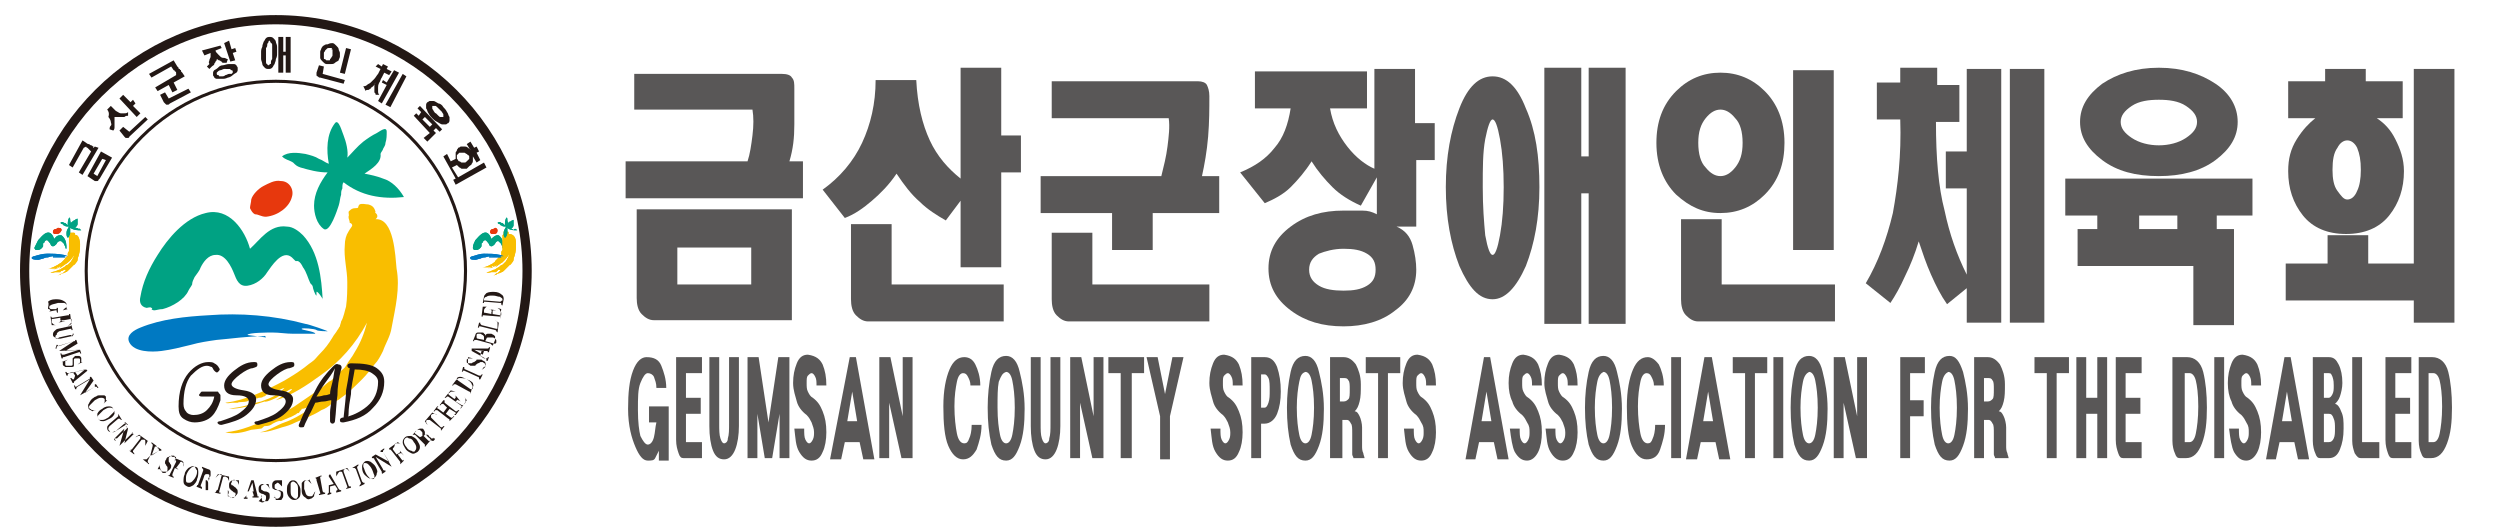 <?xml version="1.0" encoding="utf-8"?>
<!-- Generator: Adobe Illustrator 23.0.1, SVG Export Plug-In . SVG Version: 6.00 Build 0)  -->
<svg version="1.1" id="Layer_1" xmlns="http://www.w3.org/2000/svg" xmlns:xlink="http://www.w3.org/1999/xlink" x="0px" y="0px"
	 viewBox="0 0 203 43" style="enable-background:new 0 0 203 43;" xml:space="preserve">
<style type="text/css">
	.st0{fill:#595757;}
	.st1{clip-path:url(#SVGID_2_);fill-rule:evenodd;clip-rule:evenodd;fill:#00A283;}
	.st2{clip-path:url(#SVGID_2_);fill-rule:evenodd;clip-rule:evenodd;fill:#F9BE00;}
	.st3{clip-path:url(#SVGID_2_);fill-rule:evenodd;clip-rule:evenodd;fill:#E7380D;}
	.st4{clip-path:url(#SVGID_2_);fill-rule:evenodd;clip-rule:evenodd;fill:#0079C2;}
	.st5{clip-path:url(#SVGID_2_);fill:none;stroke:#231815;stroke-width:0.25;stroke-miterlimit:22.926;}
	.st6{clip-path:url(#SVGID_2_);fill:none;stroke:#231815;stroke-width:0.75;stroke-miterlimit:22.926;}
	.st7{clip-path:url(#SVGID_2_);fill-rule:evenodd;clip-rule:evenodd;fill:#231815;}
	.st8{fill:#231815;}
</style>
<g>
	<path class="st0" d="M64.3,6.3c0.2,0.2,0.2,0.5,0.2,0.9c0,0.9,0,1.9,0,2.9c0,1.1-0.1,2-0.4,3h1.1v3H50.8v-3h9.9
		c0.2-0.6,0.3-1.3,0.4-2.1c0.1-0.8,0.1-1.5,0-2.1h-9.6V6h12C63.9,6,64.2,6.1,64.3,6.3z M53.1,26c-0.4,0-0.7-0.2-1-0.5
		c-0.3-0.3-0.4-0.8-0.4-1.3v-7.2h12.6V26H53.1z M55,23.1h6v-3h-6V23.1z"/>
	<path class="st0" d="M81.3,11h1.6v3h-1.6v7.7H78v-5.4l-1.2,1.6c-0.7-0.4-1.5-0.9-2.1-1.5c-0.7-0.6-1.3-1.4-1.9-2.3
		c-0.6,0.9-1.3,1.6-2,2.2c-0.7,0.6-1.4,1.1-2.2,1.4l-1.8-2.3c1.4-1,2.5-2.3,3.2-3.8c0.7-1.5,1.1-3.2,1.1-5.1h3.3
		c0.1,2,0.5,3.6,1.1,4.9c0.6,1.3,1.5,2.3,2.5,3.1V5.5h3.3V11z M72.4,23.1h9.1v3h-11c-0.4,0-0.7-0.2-1-0.5c-0.3-0.3-0.4-0.8-0.4-1.3
		v-6.1h3.3V23.1z"/>
	<path class="st0" d="M90.3,17.3h-5.8v-3h9.8c0.2-0.8,0.4-1.6,0.5-2.4c0.1-0.8,0.2-1.6,0.1-2.3h-9.5v-3h11.9c0.3,0,0.6,0.1,0.7,0.3
		s0.2,0.5,0.2,0.9c0,1,0,2.1-0.1,3.3c-0.1,1.2-0.3,2.3-0.5,3.2H99v3h-5.4v3h-3.3V17.3z M88.7,23.1h9.5v3H86.8c-0.4,0-0.7-0.2-1-0.5
		s-0.4-0.8-0.4-1.3v-5.4h3.3V23.1z"/>
	<path class="st0" d="M114.7,19.9c0.2,0.7,0.3,1.4,0.3,2c0,1.4-0.6,2.5-1.7,3.3c-1.1,0.9-2.6,1.3-4.2,1.3c-1.7,0-3.1-0.4-4.3-1.3
		c-1.2-0.9-1.8-2-1.8-3.4s0.6-2.5,1.8-3.4s2.6-1.3,4.3-1.3c0.5,0,1,0,1.5,0s0.8,0.1,1.2,0.3v-3l-1.3,2.3c-0.9-0.4-1.7-0.9-2.3-1.5
		c-0.6-0.6-1.2-1.3-1.7-2.1c-0.5,0.8-1.1,1.5-1.7,2.1s-1.4,1-2.1,1.3l-2-2.5c1.2-0.5,2.1-1.1,2.8-2c0.7-0.8,1.1-1.9,1.3-3.2h-2.9v-3
		h9.1v3H108c0.2,1.2,0.7,2.2,1.4,3.1c0.7,0.9,1.5,1.5,2.2,1.8V5.6h3.3V10h1.6v3H115v5.4h-1.6C114.1,18.7,114.5,19.2,114.7,19.9z
		 M107.1,20.6c-0.5,0.3-0.8,0.7-0.8,1.3c0,0.6,0.3,1,0.8,1.3c0.5,0.3,1.2,0.4,2,0.4c0.8,0,1.4-0.1,1.9-0.4c0.5-0.3,0.7-0.7,0.7-1.3
		c0-0.6-0.2-1-0.7-1.3s-1.1-0.4-1.9-0.4C108.3,20.2,107.6,20.4,107.1,20.6z"/>
	<path class="st0" d="M123.9,8.8c0.8,1.8,1.1,3.9,1.1,6.4c0,2.5-0.4,4.6-1.1,6.4c-0.8,1.8-1.7,2.7-2.7,2.7c-1.1,0-1.9-0.9-2.7-2.7
		c-0.7-1.8-1.1-3.9-1.1-6.4c0-2.5,0.4-4.6,1.1-6.4c0.7-1.8,1.6-2.6,2.7-2.6C122.3,6.2,123.2,7,123.9,8.8z M120.6,11.3
		c-0.2,1.1-0.2,2.3-0.2,3.9s0.1,2.8,0.2,3.9c0.2,1.1,0.4,1.6,0.6,1.6c0.2,0,0.4-0.5,0.6-1.6c0.2-1.1,0.3-2.4,0.3-3.9
		s-0.1-2.8-0.3-3.9c-0.2-1.1-0.4-1.6-0.6-1.6C121,9.7,120.8,10.3,120.6,11.3z M128.4,5.5v7.2h0.6V5.5h3v20.8H129l0-10.6h-0.6v10.6
		h-3V5.5H128.4z"/>
	<path class="st0" d="M143.3,7.4c1,1,1.6,2.4,1.6,4.2c0,1.7-0.5,3.1-1.6,4.2c-1,1-2.2,1.5-3.6,1.5s-2.5-0.5-3.6-1.5
		c-1-1-1.6-2.4-1.6-4.2c0-1.7,0.5-3.1,1.6-4.2c1-1,2.2-1.5,3.6-1.5S142.3,6.4,143.3,7.4z M136.5,17.8h3.3v5.3h9.2v3h-11.1
		c-0.4,0-0.7-0.2-1-0.5c-0.3-0.3-0.4-0.8-0.4-1.3V17.8z M138.5,9.6c-0.4,0.5-0.6,1.1-0.6,2c0,0.9,0.2,1.6,0.6,2
		c0.4,0.5,0.8,0.7,1.2,0.7s0.8-0.2,1.2-0.7s0.6-1.1,0.6-2c0-0.9-0.2-1.6-0.6-2c-0.4-0.5-0.8-0.7-1.2-0.7S138.9,9.1,138.5,9.6z
		 M148.9,20.3h-3.3V5.7h3.3V20.3z"/>
	<path class="st0" d="M157.2,6.9h1.9v3h-1.9c0,2.9,0.2,5.3,0.7,7.2c0.4,1.9,1,3.6,1.8,5.2v-7h-1.7v-3h1.7V5.6h2.8v20.6h-2.8v-2.8
		l-1.6,1.3c-0.5-0.7-0.9-1.5-1.3-2.4c-0.4-0.9-0.7-1.8-1-2.7c-0.3,1-0.7,2-1.1,2.8c-0.4,0.9-0.8,1.6-1.2,2.2l-2-1.6
		c1-1.7,1.7-3.6,2.2-5.7c0.4-2.2,0.7-4.7,0.6-7.6h-1.9v-3h1.9V5.5h3V6.9z M166,5.6v20.6h-2.8V5.6H166z"/>
	<path class="st0" d="M182.9,17.5h-2.9v1.1h1.4v7.8h-3.3v-4.8h-9.4v-3h1.6v-1.1h-2.6v-3h15.2V17.5z M179.9,6.8
		c1.2,0.8,1.8,1.9,1.8,3.1c0,1.2-0.6,2.2-1.8,3.1c-1.2,0.9-2.8,1.3-4.6,1.3c-1.9,0-3.4-0.4-4.6-1.3c-1.2-0.9-1.8-1.9-1.8-3.1
		c0-1.2,0.6-2.2,1.8-3.1c1.2-0.8,2.7-1.3,4.6-1.3C177.2,5.5,178.7,6,179.9,6.8z M173.1,8.6c-0.6,0.4-0.9,0.8-0.9,1.3
		c0,0.5,0.3,0.9,0.9,1.3c0.6,0.4,1.4,0.6,2.2,0.6s1.6-0.2,2.2-0.6c0.6-0.4,0.9-0.8,0.9-1.3c0-0.5-0.3-0.9-0.9-1.3
		c-0.6-0.4-1.4-0.5-2.2-0.5S173.7,8.2,173.1,8.6z M173.7,18.6h3.1v-1.1h-3.1V18.6z"/>
	<path class="st0" d="M199.3,5.6v20.6H196v-1.8h-10.4v-3h3.4v-2.3h3.3v2.3h3.7V5.6H199.3z M192.1,6.6h3v3H193
		c0.6,0.4,1.1,0.9,1.5,1.7s0.7,1.6,0.7,2.6c0,1.4-0.4,2.6-1.2,3.6c-0.8,1-2,1.5-3.5,1.5c-1.5,0-2.7-0.5-3.5-1.5
		c-0.8-1-1.2-2.2-1.2-3.6c0-1,0.2-1.8,0.7-2.6s1-1.3,1.5-1.7h-2.2v-3h3v-1h3.3V6.6z M189.8,12c-0.3,0.4-0.4,1-0.4,1.8
		c0,0.7,0.1,1.3,0.4,1.7c0.3,0.4,0.5,0.7,0.8,0.7c0.3,0,0.6-0.2,0.8-0.7c0.2-0.4,0.3-1,0.3-1.7c0-0.8-0.1-1.3-0.3-1.8
		c-0.2-0.4-0.5-0.6-0.8-0.6C190.3,11.4,190,11.6,189.8,12z"/>
</g>
<g>
	<path class="st0" d="M53.7,29.7c0.2,0.5,0.4,1.1,0.4,1.8h-0.8c0-0.4-0.1-0.6-0.2-0.9c-0.1-0.2-0.3-0.3-0.5-0.3
		c-0.2,0-0.4,0.3-0.6,0.8c-0.2,0.5-0.2,1.2-0.2,2.2c0,1,0.1,1.7,0.2,2.1c0.2,0.4,0.4,0.7,0.6,0.7c0.2,0,0.4-0.2,0.5-0.6
		c0.1-0.4,0.1-0.8,0.2-1.2h-0.6v-1.3h1.6v4.4h-0.8v-0.8c-0.1,0.2-0.2,0.4-0.3,0.6s-0.3,0.2-0.6,0.2c-0.4,0-0.7-0.4-1-1.1
		S51,34.6,51,33.2c0-1.3,0.1-2.3,0.4-3.1c0.3-0.8,0.7-1.1,1.1-1.1C53.1,29,53.5,29.2,53.7,29.7z"/>
	<path class="st0" d="M57,29v1.3h-1.3v2h1.2v1.3h-1.2v2.3H57v1.3h-1.5c-0.2,0-0.3-0.1-0.4-0.4c-0.1-0.3-0.2-0.6-0.2-1.1V29H57z"/>
	<path class="st0" d="M58.4,29v5.4c0,0.5,0,0.9,0.1,1.2c0.1,0.3,0.2,0.4,0.3,0.4c0.1,0,0.3-0.1,0.3-0.4c0.1-0.3,0.1-0.7,0.1-1.2V29
		h0.8v5.6c0,0.7-0.1,1.4-0.3,1.9s-0.5,0.8-0.9,0.8c-0.4,0-0.7-0.2-0.9-0.7s-0.3-1.2-0.3-2V29H58.4z"/>
	<path class="st0" d="M61.6,29l0.8,5.3l0.8-5.3h0.9v8.2h-0.8v-3.6l-0.6,3.6h-0.6l-0.6-3.6v3.6h-0.8V29H61.6z"/>
	<path class="st0" d="M66.8,29.6c0.2,0.5,0.3,1,0.3,1.7h-0.8c0-0.3,0-0.5-0.1-0.7c-0.1-0.2-0.2-0.3-0.3-0.3c-0.1,0-0.2,0.1-0.3,0.2
		c-0.1,0.1-0.1,0.3-0.1,0.6c0,0.3,0,0.5,0.1,0.7c0.1,0.2,0.2,0.4,0.4,0.5c0.4,0.3,0.6,0.6,0.8,1.1c0.2,0.5,0.3,1,0.3,1.7
		c0,0.6-0.1,1.2-0.3,1.6c-0.2,0.5-0.5,0.7-0.9,0.7c-0.4,0-0.7-0.2-1-0.7s-0.3-1.1-0.4-1.9h0.8c0,0.4,0,0.7,0.1,0.9s0.2,0.3,0.3,0.3
		c0.1,0,0.2-0.1,0.3-0.3c0.1-0.2,0.1-0.4,0.1-0.6c0-0.3-0.1-0.5-0.2-0.8c-0.1-0.2-0.2-0.4-0.4-0.6c-0.4-0.3-0.7-0.7-0.8-1.1
		s-0.3-0.9-0.3-1.5c0-0.6,0.1-1.1,0.3-1.6c0.2-0.5,0.5-0.7,0.9-0.7C66.3,28.9,66.6,29.2,66.8,29.6z"/>
	<path class="st0" d="M69.5,29l1.5,8.3h-0.9l-0.3-1.4h-1.2l-0.3,1.4h-0.9L69,29H69.5z M69.6,34.2l-0.4-2.4l-0.4,2.4H69.6z"/>
	<path class="st0" d="M72.3,29l1,4.8V29h0.8v8.2h-0.9l-1-4.5v4.5h-0.8V29H72.3z"/>
	<path class="st0" d="M79.2,29.6c0.2,0.4,0.4,1,0.4,1.7h-0.8c0-0.3-0.1-0.5-0.2-0.7c-0.1-0.2-0.2-0.3-0.4-0.3
		c-0.2,0-0.4,0.2-0.5,0.7c-0.1,0.5-0.2,1.1-0.2,2c0,0.9,0.1,1.7,0.2,2.2s0.3,0.8,0.6,0.8c0.2,0,0.3-0.1,0.4-0.4
		c0.1-0.2,0.2-0.6,0.2-1.1h0.8c0,0.8-0.2,1.4-0.4,2c-0.3,0.5-0.6,0.8-1.1,0.8c-0.5,0-0.9-0.4-1.2-1.1s-0.4-1.8-0.4-3.2
		c0-1.3,0.2-2.3,0.5-3s0.7-1,1.2-1C78.7,29,79,29.2,79.2,29.6z"/>
	<path class="st0" d="M82.8,30.2c0.2,0.8,0.4,1.8,0.4,3c0,1.2-0.1,2.2-0.4,3c-0.3,0.8-0.6,1.2-1.1,1.2c-0.6,0-0.9-0.4-1.2-1.3
		c-0.2-0.9-0.3-1.8-0.3-3c0-1,0.1-2,0.3-2.9c0.2-0.9,0.6-1.3,1.2-1.3C82.2,28.9,82.6,29.3,82.8,30.2z M81.1,31
		C81,31.5,81,32.2,81,33.1c0,1,0.1,1.7,0.2,2.2c0.1,0.5,0.3,0.7,0.5,0.7c0.2,0,0.4-0.2,0.5-0.7c0.1-0.5,0.2-1.2,0.2-2.2
		c0-1-0.1-1.7-0.2-2.2c-0.1-0.5-0.3-0.7-0.5-0.7C81.4,30.3,81.3,30.5,81.1,31z"/>
	<path class="st0" d="M84.5,29v5.4c0,0.5,0,0.9,0.1,1.2c0.1,0.3,0.2,0.4,0.3,0.4c0.1,0,0.3-0.1,0.3-0.4c0.1-0.3,0.1-0.7,0.1-1.2V29
		h0.8v5.6c0,0.7-0.1,1.4-0.3,1.9s-0.5,0.8-0.9,0.8c-0.4,0-0.7-0.2-0.9-0.7s-0.3-1.2-0.3-2V29H84.5z"/>
	<path class="st0" d="M87.8,29l1,4.8V29h0.8v8.2h-0.9l-1-4.5v4.5h-0.8V29H87.8z"/>
	<path class="st0" d="M92.9,29v1.3h-1v6.9H91v-6.9h-1V29H92.9z"/>
	<path class="st0" d="M94,29l0.6,3l0.6-3h0.9l-1.1,4.8v3.5h-0.8v-3.5L93.1,29H94z"/>
	<path class="st0" d="M100.6,29.6c0.2,0.5,0.3,1,0.3,1.7h-0.8c0-0.3,0-0.5-0.1-0.7c-0.1-0.2-0.2-0.3-0.3-0.3c-0.1,0-0.2,0.1-0.3,0.2
		c-0.1,0.1-0.1,0.3-0.1,0.6c0,0.3,0,0.5,0.1,0.7c0.1,0.2,0.2,0.4,0.4,0.5c0.4,0.3,0.6,0.6,0.8,1.1c0.2,0.5,0.3,1,0.3,1.7
		c0,0.6-0.1,1.2-0.3,1.6c-0.2,0.5-0.5,0.7-0.9,0.7c-0.4,0-0.7-0.2-1-0.7s-0.3-1.1-0.4-1.9h0.8c0,0.4,0,0.7,0.1,0.9s0.2,0.3,0.3,0.3
		c0.1,0,0.2-0.1,0.3-0.3c0.1-0.2,0.1-0.4,0.1-0.6c0-0.3-0.1-0.5-0.2-0.8c-0.1-0.2-0.2-0.4-0.4-0.6c-0.4-0.3-0.7-0.7-0.8-1.1
		s-0.3-0.9-0.3-1.5c0-0.6,0.1-1.1,0.3-1.6c0.2-0.5,0.5-0.7,0.9-0.7C100.1,28.9,100.4,29.2,100.6,29.6z"/>
	<path class="st0" d="M102.7,29c0.5,0,0.8,0.3,1,0.8c0.2,0.6,0.3,1.2,0.3,2c0,0.7-0.1,1.3-0.3,1.8c-0.2,0.5-0.6,0.8-1,0.8h-0.3v2.8
		h-0.8V29H102.7z M102.4,33.1h0.3c0.1,0,0.2-0.1,0.3-0.4c0.1-0.3,0.1-0.6,0.1-1s0-0.8-0.1-1c-0.1-0.2-0.2-0.3-0.3-0.3h-0.3V33.1z"/>
	<path class="st0" d="M107.1,30.2c0.2,0.8,0.4,1.8,0.4,3c0,1.2-0.1,2.2-0.4,3c-0.3,0.8-0.6,1.2-1.1,1.2c-0.6,0-0.9-0.4-1.2-1.3
		c-0.2-0.9-0.3-1.8-0.3-3c0-1,0.1-2,0.3-2.9c0.2-0.9,0.6-1.3,1.2-1.3C106.5,28.9,106.9,29.3,107.1,30.2z M105.5,31
		c-0.1,0.5-0.2,1.2-0.2,2.1c0,1,0.1,1.7,0.2,2.2c0.1,0.5,0.3,0.7,0.5,0.7c0.2,0,0.4-0.2,0.5-0.7c0.1-0.5,0.2-1.2,0.2-2.2
		c0-1-0.1-1.7-0.2-2.2c-0.1-0.5-0.3-0.7-0.5-0.7C105.7,30.3,105.6,30.5,105.5,31z"/>
	<path class="st0" d="M109.1,29c0.4,0,0.7,0.2,1,0.6c0.2,0.4,0.4,0.9,0.4,1.6c0,0.6,0,1-0.1,1.4c-0.1,0.4-0.2,0.6-0.4,0.8
		c0.2,0,0.3,0.2,0.4,0.4s0.2,0.6,0.2,0.9v1.5c0,0.2,0,0.4,0.1,0.6c0,0.1,0.1,0.3,0.1,0.4h-0.9c0-0.1-0.1-0.2-0.1-0.3
		c0-0.1,0-0.3,0-0.5v-1.2c0-0.4,0-0.7-0.1-0.8c-0.1-0.2-0.2-0.3-0.3-0.3h-0.4v3.1H108V29H109.1z M108.8,32.6h0.3
		c0.2,0,0.3-0.1,0.4-0.2s0.1-0.4,0.1-0.8c0-0.3,0-0.6-0.1-0.7c-0.1-0.2-0.2-0.2-0.4-0.2h-0.3V32.6z"/>
	<path class="st0" d="M113.7,29v1.3h-1v6.9h-0.8v-6.9h-1V29H113.7z"/>
	<path class="st0" d="M116.3,29.6c0.2,0.5,0.3,1,0.3,1.7h-0.8c0-0.3,0-0.5-0.1-0.7c-0.1-0.2-0.2-0.3-0.3-0.3c-0.1,0-0.2,0.1-0.3,0.2
		c-0.1,0.1-0.1,0.3-0.1,0.6c0,0.3,0,0.5,0.1,0.7c0.1,0.2,0.2,0.4,0.4,0.5c0.4,0.3,0.6,0.6,0.8,1.1s0.3,1,0.3,1.7
		c0,0.6-0.1,1.2-0.3,1.6c-0.2,0.5-0.5,0.7-0.9,0.7c-0.4,0-0.7-0.2-1-0.7s-0.3-1.1-0.4-1.9h0.8c0,0.4,0,0.7,0.1,0.9
		c0.1,0.2,0.2,0.3,0.3,0.3c0.1,0,0.2-0.1,0.3-0.3c0.1-0.2,0.1-0.4,0.1-0.6c0-0.3,0-0.5-0.2-0.8c-0.1-0.2-0.2-0.4-0.4-0.6
		c-0.4-0.3-0.7-0.7-0.8-1.1s-0.3-0.9-0.3-1.5c0-0.6,0.1-1.1,0.3-1.6c0.2-0.5,0.5-0.7,0.9-0.7C115.8,28.9,116.1,29.2,116.3,29.6z"/>
	<path class="st0" d="M121,29l1.5,8.3h-0.9l-0.3-1.4h-1.2l-0.3,1.4H119l1.5-8.3H121z M121.1,34.2l-0.4-2.4l-0.4,2.4H121.1z"/>
	<path class="st0" d="M124.9,29.6c0.2,0.5,0.3,1,0.3,1.7h-0.8c0-0.3,0-0.5-0.1-0.7c-0.1-0.2-0.2-0.3-0.3-0.3c-0.1,0-0.2,0.1-0.3,0.2
		c-0.1,0.1-0.1,0.3-0.1,0.6c0,0.3,0,0.5,0.1,0.7c0.1,0.2,0.2,0.4,0.4,0.5c0.4,0.3,0.6,0.6,0.8,1.1c0.2,0.5,0.3,1,0.3,1.7
		c0,0.6-0.1,1.2-0.3,1.6s-0.5,0.7-0.9,0.7c-0.4,0-0.7-0.2-1-0.7c-0.2-0.4-0.3-1.1-0.4-1.9h0.8c0,0.4,0,0.7,0.1,0.9s0.2,0.3,0.3,0.3
		c0.1,0,0.2-0.1,0.3-0.3c0.1-0.2,0.1-0.4,0.1-0.6c0-0.3,0-0.5-0.2-0.8c-0.1-0.2-0.2-0.4-0.4-0.6c-0.4-0.3-0.7-0.7-0.8-1.1
		c-0.2-0.4-0.3-0.9-0.3-1.5c0-0.6,0.1-1.1,0.3-1.6c0.2-0.5,0.5-0.7,0.9-0.7C124.4,28.9,124.7,29.2,124.9,29.6z"/>
	<path class="st0" d="M127.8,29.6c0.2,0.5,0.3,1,0.3,1.7h-0.8c0-0.3,0-0.5-0.1-0.7c-0.1-0.2-0.2-0.3-0.3-0.3c-0.1,0-0.2,0.1-0.3,0.2
		c-0.1,0.1-0.1,0.3-0.1,0.6c0,0.3,0,0.5,0.1,0.7c0.1,0.2,0.2,0.4,0.4,0.5c0.4,0.3,0.6,0.6,0.8,1.1c0.2,0.5,0.3,1,0.3,1.7
		c0,0.6-0.1,1.2-0.3,1.6c-0.2,0.5-0.5,0.7-0.9,0.7c-0.4,0-0.7-0.2-1-0.7s-0.3-1.1-0.4-1.9h0.8c0,0.4,0,0.7,0.1,0.9
		c0.1,0.2,0.2,0.3,0.3,0.3c0.1,0,0.2-0.1,0.3-0.3c0.1-0.2,0.1-0.4,0.1-0.6c0-0.3-0.1-0.5-0.2-0.8c-0.1-0.2-0.2-0.4-0.4-0.6
		c-0.4-0.3-0.7-0.7-0.8-1.1s-0.3-0.9-0.3-1.5c0-0.6,0.1-1.1,0.3-1.6c0.2-0.5,0.5-0.7,0.9-0.7C127.3,28.9,127.6,29.2,127.8,29.6z"/>
	<path class="st0" d="M131.3,30.2c0.2,0.8,0.4,1.8,0.4,3c0,1.2-0.1,2.2-0.4,3c-0.3,0.8-0.6,1.2-1.1,1.2c-0.6,0-0.9-0.4-1.2-1.3
		c-0.2-0.9-0.3-1.8-0.3-3c0-1,0.1-2,0.3-2.9c0.2-0.9,0.6-1.3,1.2-1.3C130.7,28.9,131.1,29.3,131.3,30.2z M129.7,31
		c-0.1,0.5-0.2,1.2-0.2,2.1c0,1,0.1,1.7,0.2,2.2c0.1,0.5,0.3,0.7,0.5,0.7c0.2,0,0.4-0.2,0.5-0.7c0.1-0.5,0.2-1.2,0.2-2.2
		c0-1-0.1-1.7-0.2-2.2c-0.1-0.5-0.3-0.7-0.5-0.7C130,30.3,129.8,30.5,129.7,31z"/>
	<path class="st0" d="M134.7,29.6c0.2,0.4,0.4,1,0.4,1.7h-0.8c0-0.3-0.1-0.5-0.2-0.7c-0.1-0.2-0.2-0.3-0.4-0.3
		c-0.2,0-0.4,0.2-0.5,0.7c-0.1,0.5-0.2,1.1-0.2,2c0,0.9,0.1,1.7,0.2,2.2c0.1,0.5,0.3,0.8,0.6,0.8c0.2,0,0.3-0.1,0.4-0.4
		c0.1-0.2,0.2-0.6,0.2-1.1h0.8c0,0.8-0.2,1.4-0.4,2s-0.6,0.8-1.1,0.8c-0.5,0-0.9-0.4-1.2-1.1s-0.4-1.8-0.4-3.2c0-1.3,0.2-2.3,0.5-3
		s0.7-1,1.2-1C134.1,29,134.4,29.2,134.7,29.6z"/>
	<path class="st0" d="M136.5,29v8.2h-0.8V29H136.5z"/>
	<path class="st0" d="M139,29l1.5,8.3h-0.9l-0.3-1.4h-1.2l-0.3,1.4h-0.9l1.5-8.3H139z M139.1,34.2l-0.4-2.4l-0.4,2.4H139.1z"/>
	<path class="st0" d="M143.5,29v1.3h-1v6.9h-0.8v-6.9h-1V29H143.5z"/>
	<path class="st0" d="M144.8,29v8.2H144V29H144.8z"/>
	<path class="st0" d="M148,30.2c0.2,0.8,0.4,1.8,0.4,3c0,1.2-0.1,2.2-0.4,3c-0.3,0.8-0.6,1.2-1.1,1.2c-0.6,0-0.9-0.4-1.2-1.3
		c-0.2-0.9-0.3-1.8-0.3-3c0-1,0.1-2,0.3-2.9c0.2-0.9,0.6-1.3,1.2-1.3C147.4,28.9,147.8,29.3,148,30.2z M146.4,31
		c-0.1,0.5-0.2,1.2-0.2,2.1c0,1,0.1,1.7,0.2,2.2c0.1,0.5,0.3,0.7,0.5,0.7c0.2,0,0.4-0.2,0.5-0.7c0.1-0.5,0.2-1.2,0.2-2.2
		c0-1-0.1-1.7-0.2-2.2s-0.3-0.7-0.5-0.7C146.7,30.3,146.5,30.5,146.4,31z"/>
	<path class="st0" d="M149.8,29l1,4.8V29h0.8v8.2h-0.9l-1-4.5v4.5h-0.8V29H149.8z"/>
	<path class="st0" d="M156.3,29v1.3h-1.2v2.2h1.1v1.3h-1.1v3.4h-0.8V29H156.3z"/>
	<path class="st0" d="M159.4,30.2c0.2,0.8,0.4,1.8,0.4,3c0,1.2-0.1,2.2-0.4,3c-0.3,0.8-0.6,1.2-1.1,1.2c-0.6,0-0.9-0.4-1.2-1.3
		c-0.2-0.9-0.3-1.8-0.3-3c0-1,0.1-2,0.3-2.9c0.2-0.9,0.6-1.3,1.2-1.3C158.8,28.9,159.1,29.3,159.4,30.2z M157.7,31
		c-0.1,0.5-0.2,1.2-0.2,2.1c0,1,0.1,1.7,0.2,2.2c0.1,0.5,0.3,0.7,0.5,0.7c0.2,0,0.4-0.2,0.5-0.7c0.1-0.5,0.2-1.2,0.2-2.2
		c0-1-0.1-1.7-0.2-2.2s-0.3-0.7-0.5-0.7C158,30.3,157.8,30.5,157.7,31z"/>
	<path class="st0" d="M161.4,29c0.4,0,0.7,0.2,1,0.6c0.2,0.4,0.4,0.9,0.4,1.6c0,0.6,0,1-0.1,1.4c-0.1,0.4-0.2,0.6-0.4,0.8
		c0.2,0,0.3,0.2,0.4,0.4c0.1,0.2,0.2,0.6,0.2,0.9v1.5c0,0.2,0,0.4,0.1,0.6c0,0.1,0.1,0.3,0.1,0.4H162c0-0.1-0.1-0.2-0.1-0.3
		c0-0.1,0-0.3,0-0.5v-1.2c0-0.4,0-0.7-0.1-0.8c-0.1-0.2-0.2-0.3-0.3-0.3h-0.4v3.1h-0.8V29H161.4z M161.1,32.6h0.3
		c0.2,0,0.3-0.1,0.4-0.2s0.1-0.4,0.1-0.8c0-0.3,0-0.6-0.1-0.7c-0.1-0.2-0.2-0.2-0.4-0.2h-0.3V32.6z"/>
	<path class="st0" d="M168,29v1.3h-1v6.9h-0.8v-6.9h-1V29H168z"/>
	<path class="st0" d="M169.4,29v3.3h0.9V29h0.8v8.2h-0.8v-3.6h-0.9v3.6h-0.8V29H169.4z"/>
	<path class="st0" d="M173.9,29v1.3h-1.3v2h1.2v1.3h-1.2v2.3h1.3v1.3h-1.5c-0.2,0-0.3-0.1-0.4-0.4c-0.1-0.3-0.2-0.6-0.2-1.1V29
		H173.9z"/>
	<path class="st0" d="M177.6,29c0.6,0,1.1,0.4,1.3,1.2c0.2,0.8,0.3,1.8,0.3,2.9c0,1.2-0.1,2.1-0.4,2.9c-0.3,0.8-0.7,1.2-1.3,1.2
		h-0.5c-0.2,0-0.3-0.1-0.4-0.4c-0.1-0.2-0.2-0.6-0.2-1V29H177.6z M177.4,35.9h0.4c0.2,0,0.4-0.2,0.5-0.7s0.2-1.2,0.2-2.2
		c0-1-0.1-1.7-0.2-2.1c-0.1-0.4-0.3-0.6-0.5-0.6h-0.4V35.9z"/>
	<path class="st0" d="M180.6,29v8.2h-0.8V29H180.6z"/>
	<path class="st0" d="M183.3,29.6c0.2,0.5,0.3,1,0.3,1.7h-0.8c0-0.3,0-0.5-0.1-0.7c-0.1-0.2-0.2-0.3-0.3-0.3c-0.1,0-0.2,0.1-0.3,0.2
		c-0.1,0.1-0.1,0.3-0.1,0.6c0,0.3,0,0.5,0.1,0.7c0.1,0.2,0.2,0.4,0.4,0.5c0.4,0.3,0.6,0.6,0.8,1.1c0.2,0.5,0.3,1,0.3,1.7
		c0,0.6-0.1,1.2-0.3,1.6s-0.5,0.7-0.9,0.7c-0.4,0-0.7-0.2-1-0.7c-0.2-0.4-0.3-1.1-0.4-1.9h0.8c0,0.4,0,0.7,0.1,0.9s0.2,0.3,0.3,0.3
		c0.1,0,0.2-0.1,0.3-0.3c0.1-0.2,0.1-0.4,0.1-0.6c0-0.3,0-0.5-0.2-0.8c-0.1-0.2-0.2-0.4-0.4-0.6c-0.4-0.3-0.7-0.7-0.8-1.1
		c-0.2-0.4-0.3-0.9-0.3-1.5c0-0.6,0.1-1.1,0.3-1.6c0.2-0.5,0.5-0.7,0.9-0.7C182.8,28.9,183.1,29.2,183.3,29.6z"/>
	<path class="st0" d="M186,29l1.5,8.3h-0.9l-0.3-1.4h-1.2l-0.3,1.4H184l1.5-8.3H186z M186.1,34.2l-0.4-2.4l-0.4,2.4H186.1z"/>
	<path class="st0" d="M189.1,29c0.4,0,0.6,0.2,0.8,0.6s0.3,0.9,0.3,1.5c0,0.4-0.1,0.8-0.2,1.1c-0.1,0.3-0.3,0.5-0.4,0.6
		c0.2,0,0.4,0.3,0.5,0.6c0.2,0.4,0.2,0.8,0.2,1.4c0,0.7-0.1,1.2-0.3,1.7c-0.2,0.5-0.5,0.7-0.9,0.7h-0.7c-0.2,0-0.3-0.1-0.4-0.4
		c-0.1-0.2-0.2-0.6-0.2-1V29H189.1z M188.7,32.3h0.4c0.1,0,0.2-0.1,0.3-0.3c0.1-0.2,0.1-0.4,0.1-0.7c0-0.2,0-0.4-0.1-0.7
		c-0.1-0.2-0.1-0.3-0.3-0.3h-0.4V32.3z M188.7,35.9h0.4c0.2,0,0.3-0.1,0.4-0.3s0.1-0.5,0.1-0.8c0-0.3,0-0.6-0.1-0.8
		c-0.1-0.3-0.2-0.4-0.4-0.4h-0.4V35.9z"/>
	<path class="st0" d="M191.8,29v6.9h1.4v1.3h-1.5c-0.2,0-0.3-0.1-0.5-0.4c-0.1-0.3-0.2-0.6-0.2-1V29H191.8z"/>
	<path class="st0" d="M195.8,29v1.3h-1.3v2h1.2v1.3h-1.2v2.3h1.3v1.3h-1.5c-0.2,0-0.3-0.1-0.4-0.4c-0.1-0.3-0.2-0.6-0.2-1.1V29
		H195.8z"/>
	<path class="st0" d="M197.5,29c0.6,0,1.1,0.4,1.3,1.2c0.2,0.8,0.3,1.8,0.3,2.9c0,1.2-0.1,2.1-0.4,2.9c-0.3,0.8-0.7,1.2-1.3,1.2H197
		c-0.2,0-0.3-0.1-0.4-0.4c-0.1-0.2-0.2-0.6-0.2-1V29H197.5z M197.2,35.9h0.4c0.2,0,0.4-0.2,0.5-0.7s0.2-1.2,0.2-2.2
		c0-1-0.1-1.7-0.2-2.1c-0.1-0.4-0.3-0.6-0.5-0.6h-0.4V35.9z"/>
</g>
<g>
	<defs>
		<rect id="SVGID_1_" x="-109" y="-712" width="1133.9" height="850.4"/>
	</defs>
	<clipPath id="SVGID_2_">
		<use xlink:href="#SVGID_1_"  style="overflow:visible;"/>
	</clipPath>
	<path class="st1" d="M26.2,24.3c-0.1-1.7-0.3-3.8-1.6-5.2c-0.3-0.3-0.8-0.7-1.3-0.7c-1.4-0.2-2.2,1.1-3,1.8
		c-0.4-1.5-1.7-3.4-3.6-2.9c-1.7,0.4-3.1,2.1-3.9,3.4c-0.7,1.1-1.2,2.2-1.4,3.4c-0.1,0.4,0,0.8,0.5,0.9c0.1,0,0.3-0.1,0.4,0
		c0.2,0.1-0.2,0.1,0.2,0.2c0.2,0,0.4-0.1,0.7-0.1c0.8-0.2,1.8-0.8,2.1-1.5c0.1-0.2,0.2-0.3,0.3-0.5c0-0.2,0.1-0.4,0.2-0.6
		c0.2-0.3,0.4-0.5,0.5-0.8c0.2-0.4,0.6-1,1.2-1c0.8-0.1,1.3,1,1.5,1.5c0.2,0.5,0.4,1.1,1.1,1c0.7-0.1,1.3-0.6,1.6-1.1
		c0.3-0.4,1.2-1.9,2-1.2c0.1,0.1,0.2,0.2,0.3,0.3c0.1,0,0.1,0,0.2,0c0.2,0.1,0.3,0.3,0.4,0.5c0.3,0.4,0.4,0.9,0.6,1.3
		c0.1,0.1,0.2,0.2,0.2,0.3c0,0.1,0.2,0.7,0.3,0.7c0-0.1,0-0.3,0-0.3C25.8,23.6,26.3,24.4,26.2,24.3"/>
	<path class="st1" d="M5.4,20.2c0-0.3,0-0.7-0.3-1c-0.1-0.1-0.1-0.1-0.2-0.1c-0.3,0-0.4,0.2-0.5,0.3c-0.1-0.3-0.3-0.6-0.6-0.5
		c-0.3,0.1-0.5,0.4-0.7,0.6c-0.1,0.2-0.2,0.4-0.3,0.6c0,0.1,0,0.1,0.1,0.2c0,0,0.1,0,0.1,0c0,0,0,0,0,0c0,0,0.1,0,0.1,0
		c0.1,0,0.3-0.1,0.4-0.3c0,0,0-0.1,0-0.1c0,0,0-0.1,0-0.1c0-0.1,0.1-0.1,0.1-0.1c0-0.1,0.1-0.2,0.2-0.2c0.1,0,0.2,0.2,0.3,0.3
		c0,0.1,0.1,0.2,0.2,0.2c0.1,0,0.2-0.1,0.3-0.2c0-0.1,0.2-0.3,0.4-0.2c0,0,0,0,0.1,0.1c0,0,0,0,0,0c0,0,0.1,0.1,0.1,0.1
		c0,0.1,0.1,0.2,0.1,0.2c0,0,0,0,0,0.1C5.3,20.1,5.3,20.2,5.4,20.2c-0.1-0.1-0.1-0.1-0.1-0.1C5.4,20.1,5.4,20.3,5.4,20.2"/>
	<path class="st1" d="M40.9,20.2c0-0.3,0-0.7-0.3-1c-0.1-0.1-0.1-0.1-0.2-0.1c-0.2,0-0.4,0.2-0.5,0.3c-0.1-0.3-0.3-0.6-0.6-0.5
		c-0.3,0.1-0.5,0.4-0.7,0.6c-0.1,0.2-0.2,0.4-0.2,0.6c0,0.1,0,0.1,0.1,0.2c0,0,0.1,0,0.1,0c0,0,0,0,0,0c0,0,0.1,0,0.1,0
		c0.1,0,0.3-0.1,0.4-0.3c0,0,0-0.1,0-0.1c0,0,0-0.1,0-0.1c0-0.1,0.1-0.1,0.1-0.1c0-0.1,0.1-0.2,0.2-0.2c0.1,0,0.2,0.2,0.3,0.3
		c0,0.1,0.1,0.2,0.2,0.2c0.1,0,0.2-0.1,0.3-0.2c0-0.1,0.2-0.3,0.3-0.2c0,0,0,0,0.1,0.1c0,0,0,0,0,0c0,0,0.1,0.1,0.1,0.1
		c0,0.1,0.1,0.2,0.1,0.2c0,0,0,0,0,0.1C40.8,20.1,40.8,20.2,40.9,20.2c-0.1-0.1-0.1-0.1-0.1-0.1C40.8,20.1,40.9,20.3,40.9,20.2"/>
	<path class="st1" d="M5.4,20.2c0-0.3,0-0.7-0.3-1c-0.1-0.1-0.1-0.1-0.2-0.1c-0.3,0-0.4,0.2-0.5,0.3c-0.1-0.3-0.3-0.6-0.6-0.5
		c-0.3,0.1-0.5,0.4-0.7,0.6c-0.1,0.2-0.2,0.4-0.3,0.6c0,0.1,0,0.1,0.1,0.2c0,0,0.1,0,0.1,0c0,0,0,0,0,0c0,0,0.1,0,0.1,0
		c0.1,0,0.3-0.1,0.4-0.3c0,0,0-0.1,0-0.1c0,0,0-0.1,0-0.1c0-0.1,0.1-0.1,0.1-0.1c0-0.1,0.1-0.2,0.2-0.2c0.1,0,0.2,0.2,0.3,0.3
		c0,0.1,0.1,0.2,0.2,0.2c0.1,0,0.2-0.1,0.3-0.2c0-0.1,0.2-0.3,0.4-0.2c0,0,0,0,0.1,0.1c0,0,0,0,0,0c0,0,0.1,0.1,0.1,0.1
		c0,0.1,0.1,0.2,0.1,0.2c0,0,0,0,0,0.1C5.3,20.1,5.3,20.2,5.4,20.2c-0.1-0.1-0.1-0.1-0.1-0.1C5.4,20.1,5.4,20.3,5.4,20.2"/>
	<path class="st1" d="M40.9,20.2c0-0.3,0-0.7-0.3-1c-0.1-0.1-0.1-0.1-0.2-0.1c-0.2,0-0.4,0.2-0.5,0.3c-0.1-0.3-0.3-0.6-0.6-0.5
		c-0.3,0.1-0.5,0.4-0.7,0.6c-0.1,0.2-0.2,0.4-0.2,0.6c0,0.1,0,0.1,0.1,0.2c0,0,0.1,0,0.1,0c0,0,0,0,0,0c0,0,0.1,0,0.1,0
		c0.1,0,0.3-0.1,0.4-0.3c0,0,0-0.1,0-0.1c0,0,0-0.1,0-0.1c0-0.1,0.1-0.1,0.1-0.1c0-0.1,0.1-0.2,0.2-0.2c0.1,0,0.2,0.2,0.3,0.3
		c0,0.1,0.1,0.2,0.2,0.2c0.1,0,0.2-0.1,0.3-0.2c0-0.1,0.2-0.3,0.3-0.2c0,0,0,0,0.1,0.1c0,0,0,0,0,0c0,0,0.1,0.1,0.1,0.1
		c0,0.1,0.1,0.2,0.1,0.2c0,0,0,0,0,0.1C40.8,20.1,40.8,20.2,40.9,20.2c-0.1-0.1-0.1-0.1-0.1-0.1C40.8,20.1,40.9,20.3,40.9,20.2"/>
	<path class="st2" d="M32.2,21.8c0.3,1.6-0.1,3.2-0.4,4.8c-0.1,0.7-0.5,1.3-0.7,1.9c-0.2,0.4-0.4,0.8-0.7,1.1
		c-0.3,0.4-0.6,0.8-1,1.2c-0.5,0.5-1.1,1.1-1.7,1.5c-0.2,0.2-0.5,0.3-0.8,0.5c-0.2,0.2-0.5,0.4-0.8,0.5c-0.6,0.4-1.4,0.7-2.1,1
		c-0.4,0.2-0.7,0.3-1.1,0.4c-0.6,0.2-1.2,0.4-1.8,0.4c0.7-0.1,1.4-0.6,2-0.8c0.6-0.2,1.3-0.6,1.9-1c0.1-0.1,0.5-0.5,0.1-0.3
		c-0.2,0.1-0.4,0.2-0.6,0.2c0,0.1-0.2,0.2-0.2,0.3c-0.1,0.1-0.2,0-0.2,0.1c0,0-0.5,0.3-0.6,0.3c-0.2,0.1-0.5,0.2-0.7,0.3
		c-0.1-0.1-0.7,0.2-0.8,0.3c-0.2,0.1-0.4,0.1-0.5,0.1c-0.1,0-0.2,0.2-0.3,0.2c0,0-0.7,0.1-0.8,0.1c-0.6,0.2-1.4,0.4-2.1,0.2
		c1.3-0.1,2.6-0.7,3.7-1.2c0.3-0.1,0.7-0.3,1-0.4c0.4-0.2,0.8-0.4,1.2-0.7c0.6-0.4,1.3-0.9,1.9-1.3c0.3-0.2,0.5-0.5,0.8-0.6
		c0.1-0.1,0.1-0.1,0.2-0.2c0.2-0.2,0.3-0.4,0.5-0.5c0.2-0.2,0.4-0.3,0.5-0.5c0.2-0.4,0.5-0.7,0.7-1.1c0.5-0.8,0.8-1.6,1-2.4
		c-0.9,1.7-2.2,3.2-3.8,4.3c-1.1,0.8-2.3,1.6-3.6,2c0.1-0.1,1.4-0.8,1.3-0.9c-0.1-0.1-1,0.6-1.1,0.6c-0.1,0.1-1,0.5-1.1,0.4
		c-0.9,0.3-2,0.6-2.9,0.6c0.4-0.1,0.7-0.1,1.1-0.2c0.5-0.1,1-0.3,1.5-0.4c0.5-0.2,0.9-0.3,1.3-0.6c0.1,0,0.6-0.5,0.6-0.5
		c-0.1,0-0.5,0.2-0.6,0.3c-0.2,0.1-0.4,0.1-0.6,0.1c-0.2,0-0.3,0.3-0.5,0.3c-0.1,0.1-0.3,0.1-0.4,0.1c-0.1,0.1-0.3,0-0.4,0.1
		c0,0.1-0.4,0.1-0.4,0.1c-0.1,0.2-0.8,0.1-0.9,0.2c0,0-0.3,0-0.4,0c-0.2,0-0.4,0.1-0.6,0c1.7-0.2,3.3-1,4.8-1.8
		c0.5-0.3,1-0.6,1.4-0.9c0.3-0.2,0.5-0.4,0.8-0.6c0.3-0.2,0.4-0.4,0.7-0.7c0.4-0.4,0.7-0.8,1-1.3c0.1-0.2,0.3-0.4,0.4-0.6
		c0.1-0.1,0.1-0.2,0.2-0.3c0-0.1,0.1-0.3,0.1-0.4c0.2-0.3,0.3-0.9,0.4-1.2c0.1-0.7,0.1-1.4,0.1-2c0-1-0.3-2-0.2-3
		c0-0.4,0.1-0.8,0.3-1.1c0.1-0.2,0.3-0.4,0.3-0.5c0-0.1-0.1-0.2-0.2-0.2c0-0.2-0.1-0.3-0.1-0.5c0.1-0.2-0.1-0.4,0.1-0.5
		c0.1-0.1,0.2-0.2,0.5-0.2c0.3,0,0.1-0.1,0.3-0.3c0.2-0.1,0.5,0,0.7,0c0.4,0.1,0.5,0.3,0.6,0.6c-0.1,0,0,0.1,0.1,0.2
		c0.1,0.2,0,0.3-0.1,0.4C32,17.7,32.1,20.8,32.2,21.8"/>
	<path class="st2" d="M6.5,19.8c0,0.3,0,0.6-0.1,0.9c0,0.1-0.1,0.2-0.1,0.4c0,0.1-0.1,0.2-0.1,0.2c-0.1,0.1-0.1,0.2-0.2,0.2
		c-0.1,0.1-0.2,0.2-0.3,0.3c0,0-0.1,0.1-0.1,0.1c0,0-0.1,0.1-0.1,0.1c-0.1,0.1-0.2,0.1-0.4,0.2c-0.1,0-0.1,0-0.2,0.1
		c-0.1,0-0.2,0.1-0.3,0.1c0.1,0,0.2-0.1,0.4-0.2c0.1,0,0.2-0.1,0.3-0.2c0,0,0.1-0.1,0-0.1c0,0-0.1,0-0.1,0c0,0,0,0,0,0c0,0,0,0,0,0
		C5.1,22,5,22,5,22c0,0-0.1,0-0.1,0.1c0,0-0.1,0-0.1,0c0,0-0.1,0-0.1,0c0,0,0,0-0.1,0c0,0-0.1,0-0.1,0c-0.1,0-0.2,0.1-0.4,0
		c0.2,0,0.5-0.1,0.7-0.2c0.1,0,0.1,0,0.2-0.1c0.1,0,0.1-0.1,0.2-0.1c0.1-0.1,0.2-0.2,0.3-0.2c0,0,0.1-0.1,0.1-0.1c0,0,0,0,0,0
		c0,0,0.1-0.1,0.1-0.1c0,0,0.1-0.1,0.1-0.1c0-0.1,0.1-0.1,0.1-0.2C6,20.9,6,20.7,6.1,20.6c-0.2,0.3-0.4,0.6-0.7,0.8
		c-0.2,0.1-0.4,0.3-0.6,0.4c0,0,0.2-0.2,0.2-0.2c0,0-0.2,0.1-0.2,0.1c0,0-0.2,0.1-0.2,0.1c-0.2,0.1-0.3,0.1-0.5,0.1
		c0.1,0,0.1,0,0.2,0c0.1,0,0.2-0.1,0.3-0.1c0.1,0,0.2-0.1,0.2-0.1c0,0,0.1-0.1,0.1-0.1c0,0-0.1,0-0.1,0.1c0,0-0.1,0-0.1,0
		c0,0-0.1,0-0.1,0.1c0,0-0.1,0-0.1,0c0,0,0,0-0.1,0c0,0-0.1,0-0.1,0c0,0-0.1,0-0.2,0c0,0-0.1,0-0.1,0c0,0-0.1,0-0.1,0
		c0.3,0,0.6-0.2,0.8-0.3c0.1-0.1,0.2-0.1,0.3-0.2c0,0,0.1-0.1,0.1-0.1c0,0,0.1-0.1,0.1-0.1c0.1-0.1,0.1-0.2,0.2-0.2
		c0,0,0-0.1,0.1-0.1c0,0,0,0,0-0.1c0,0,0-0.1,0-0.1c0-0.1,0.1-0.2,0.1-0.2c0-0.1,0-0.3,0-0.4c0-0.2,0-0.4,0-0.6c0-0.1,0-0.1,0-0.2
		c0,0,0.1-0.1,0.1-0.1c0,0,0,0,0,0c0,0,0-0.1,0-0.1c0,0,0-0.1,0-0.1c0,0,0,0,0.1,0c0.1,0,0,0,0.1,0c0,0,0.1,0,0.1,0
		c0.1,0,0.1,0.1,0.1,0.1c0,0,0,0,0,0c0,0,0,0.1,0,0.1C6.4,19,6.5,19.6,6.5,19.8"/>
	<path class="st2" d="M41.9,19.8c0,0.3,0,0.6-0.1,0.9c0,0.1-0.1,0.2-0.1,0.4c0,0.1-0.1,0.2-0.1,0.2c-0.1,0.1-0.1,0.2-0.2,0.2
		c-0.1,0.1-0.2,0.2-0.3,0.3c0,0-0.1,0.1-0.1,0.1c0,0-0.1,0.1-0.1,0.1c-0.1,0.1-0.2,0.1-0.4,0.2c-0.1,0-0.1,0-0.2,0.1
		c-0.1,0-0.2,0.1-0.3,0.1c0.1,0,0.2-0.1,0.3-0.2c0.1,0,0.2-0.1,0.3-0.2c0,0,0.1-0.1,0-0.1c0,0-0.1,0-0.1,0c0,0,0,0,0,0c0,0,0,0,0,0
		c0,0-0.1,0-0.1,0.1c0,0-0.1,0-0.1,0.1c0,0-0.1,0-0.1,0c0,0-0.1,0-0.1,0c0,0,0,0-0.1,0c0,0-0.1,0-0.1,0c-0.1,0-0.2,0.1-0.4,0
		c0.2,0,0.4-0.1,0.6-0.2c0.1,0,0.1,0,0.2-0.1c0.1,0,0.1-0.1,0.2-0.1c0.1-0.1,0.2-0.2,0.3-0.2c0,0,0.1-0.1,0.1-0.1c0,0,0,0,0,0
		c0,0,0.1-0.1,0.1-0.1c0,0,0.1-0.1,0.1-0.1c0-0.1,0.1-0.1,0.1-0.2c0.1-0.1,0.1-0.3,0.2-0.5c-0.1,0.3-0.4,0.6-0.6,0.8
		c-0.2,0.1-0.4,0.3-0.6,0.4c0,0,0.2-0.2,0.2-0.2c0,0-0.2,0.1-0.2,0.1c0,0-0.2,0.1-0.2,0.1c-0.2,0.1-0.3,0.1-0.5,0.1
		c0.1,0,0.1,0,0.2,0c0.1,0,0.2-0.1,0.2-0.1c0.1,0,0.2-0.1,0.2-0.1c0,0,0.1-0.1,0.1-0.1c0,0-0.1,0-0.1,0.1c0,0-0.1,0-0.1,0
		c0,0-0.1,0-0.1,0.1c0,0-0.1,0-0.1,0c0,0,0,0-0.1,0c0,0-0.1,0-0.1,0c0,0-0.1,0-0.2,0c0,0-0.1,0-0.1,0c0,0-0.1,0-0.1,0
		c0.3,0,0.6-0.2,0.8-0.3c0.1-0.1,0.2-0.1,0.2-0.2c0,0,0.1-0.1,0.1-0.1c0,0,0.1-0.1,0.1-0.1c0.1-0.1,0.1-0.2,0.2-0.2
		c0,0,0-0.1,0.1-0.1c0,0,0,0,0-0.1c0,0,0-0.1,0-0.1c0-0.1,0.1-0.2,0.1-0.2c0-0.1,0-0.3,0-0.4c0-0.2,0-0.4,0-0.6c0-0.1,0-0.1,0-0.2
		c0,0,0.1-0.1,0.1-0.1c0,0,0,0,0,0c0,0,0-0.1,0-0.1c0,0,0-0.1,0-0.1c0,0,0,0,0.1,0c0.1,0,0,0,0.1,0c0,0,0.1,0,0.1,0
		c0.1,0,0.1,0.1,0.1,0.1c0,0,0,0,0,0c0,0,0,0.1,0,0.1C41.9,19,41.9,19.6,41.9,19.8"/>
	<path class="st2" d="M6.5,19.8c0,0.3,0,0.6-0.1,0.9c0,0.1-0.1,0.2-0.1,0.4c0,0.1-0.1,0.2-0.1,0.2c-0.1,0.1-0.1,0.2-0.2,0.2
		c-0.1,0.1-0.2,0.2-0.3,0.3c0,0-0.1,0.1-0.1,0.1c0,0-0.1,0.1-0.1,0.1c-0.1,0.1-0.2,0.1-0.4,0.2c-0.1,0-0.1,0-0.2,0.1
		c-0.1,0-0.2,0.1-0.3,0.1c0.1,0,0.2-0.1,0.4-0.2c0.1,0,0.2-0.1,0.3-0.2c0,0,0.1-0.1,0-0.1c0,0-0.1,0-0.1,0c0,0,0,0,0,0c0,0,0,0,0,0
		C5.1,22,5,22,5,22c0,0-0.1,0-0.1,0.1c0,0-0.1,0-0.1,0c0,0-0.1,0-0.1,0c0,0,0,0-0.1,0c0,0-0.1,0-0.1,0c-0.1,0-0.2,0.1-0.4,0
		c0.2,0,0.5-0.1,0.7-0.2c0.1,0,0.1,0,0.2-0.1c0.1,0,0.1-0.1,0.2-0.1c0.1-0.1,0.2-0.2,0.3-0.2c0,0,0.1-0.1,0.1-0.1c0,0,0,0,0,0
		c0,0,0.1-0.1,0.1-0.1c0,0,0.1-0.1,0.1-0.1c0-0.1,0.1-0.1,0.1-0.2C6,20.9,6,20.7,6.1,20.6c-0.2,0.3-0.4,0.6-0.7,0.8
		c-0.2,0.1-0.4,0.3-0.6,0.4c0,0,0.2-0.2,0.2-0.2c0,0-0.2,0.1-0.2,0.1c0,0-0.2,0.1-0.2,0.1c-0.2,0.1-0.3,0.1-0.5,0.1
		c0.1,0,0.1,0,0.2,0c0.1,0,0.2-0.1,0.3-0.1c0.1,0,0.2-0.1,0.2-0.1c0,0,0.1-0.1,0.1-0.1c0,0-0.1,0-0.1,0.1c0,0-0.1,0-0.1,0
		c0,0-0.1,0-0.1,0.1c0,0-0.1,0-0.1,0c0,0,0,0-0.1,0c0,0-0.1,0-0.1,0c0,0-0.1,0-0.2,0c0,0-0.1,0-0.1,0c0,0-0.1,0-0.1,0
		c0.3,0,0.6-0.2,0.8-0.3c0.1-0.1,0.2-0.1,0.3-0.2c0,0,0.1-0.1,0.1-0.1c0,0,0.1-0.1,0.1-0.1c0.1-0.1,0.1-0.2,0.2-0.2
		c0,0,0-0.1,0.1-0.1c0,0,0,0,0-0.1c0,0,0-0.1,0-0.1c0-0.1,0.1-0.2,0.1-0.2c0-0.1,0-0.3,0-0.4c0-0.2,0-0.4,0-0.6c0-0.1,0-0.1,0-0.2
		c0,0,0.1-0.1,0.1-0.1c0,0,0,0,0,0c0,0,0-0.1,0-0.1c0,0,0-0.1,0-0.1c0,0,0,0,0.1,0c0.1,0,0,0,0.1,0c0,0,0.1,0,0.1,0
		c0.1,0,0.1,0.1,0.1,0.1c0,0,0,0,0,0c0,0,0,0.1,0,0.1C6.4,19,6.5,19.6,6.5,19.8"/>
	<path class="st2" d="M41.9,19.8c0,0.3,0,0.6-0.1,0.9c0,0.1-0.1,0.2-0.1,0.4c0,0.1-0.1,0.2-0.1,0.2c-0.1,0.1-0.1,0.2-0.2,0.2
		c-0.1,0.1-0.2,0.2-0.3,0.3c0,0-0.1,0.1-0.1,0.1c0,0-0.1,0.1-0.1,0.1c-0.1,0.1-0.2,0.1-0.4,0.2c-0.1,0-0.1,0-0.2,0.1
		c-0.1,0-0.2,0.1-0.3,0.1c0.1,0,0.2-0.1,0.3-0.2c0.1,0,0.2-0.1,0.3-0.2c0,0,0.1-0.1,0-0.1c0,0-0.1,0-0.1,0c0,0,0,0,0,0c0,0,0,0,0,0
		c0,0-0.1,0-0.1,0.1c0,0-0.1,0-0.1,0.1c0,0-0.1,0-0.1,0c0,0-0.1,0-0.1,0c0,0,0,0-0.1,0c0,0-0.1,0-0.1,0c-0.1,0-0.2,0.1-0.4,0
		c0.2,0,0.4-0.1,0.6-0.2c0.1,0,0.1,0,0.2-0.1c0.1,0,0.1-0.1,0.2-0.1c0.1-0.1,0.2-0.2,0.3-0.2c0,0,0.1-0.1,0.1-0.1c0,0,0,0,0,0
		c0,0,0.1-0.1,0.1-0.1c0,0,0.1-0.1,0.1-0.1c0-0.1,0.1-0.1,0.1-0.2c0.1-0.1,0.1-0.3,0.2-0.5c-0.1,0.3-0.4,0.6-0.6,0.8
		c-0.2,0.1-0.4,0.3-0.6,0.4c0,0,0.2-0.2,0.2-0.2c0,0-0.2,0.1-0.2,0.1c0,0-0.2,0.1-0.2,0.1c-0.2,0.1-0.3,0.1-0.5,0.1
		c0.1,0,0.1,0,0.2,0c0.1,0,0.2-0.1,0.2-0.1c0.1,0,0.2-0.1,0.2-0.1c0,0,0.1-0.1,0.1-0.1c0,0-0.1,0-0.1,0.1c0,0-0.1,0-0.1,0
		c0,0-0.1,0-0.1,0.1c0,0-0.1,0-0.1,0c0,0,0,0-0.1,0c0,0-0.1,0-0.1,0c0,0-0.1,0-0.2,0c0,0-0.1,0-0.1,0c0,0-0.1,0-0.1,0
		c0.3,0,0.6-0.2,0.8-0.3c0.1-0.1,0.2-0.1,0.2-0.2c0,0,0.1-0.1,0.1-0.1c0,0,0.1-0.1,0.1-0.1c0.1-0.1,0.1-0.2,0.2-0.2
		c0,0,0-0.1,0.1-0.1c0,0,0,0,0-0.1c0,0,0-0.1,0-0.1c0-0.1,0.1-0.2,0.1-0.2c0-0.1,0-0.3,0-0.4c0-0.2,0-0.4,0-0.6c0-0.1,0-0.1,0-0.2
		c0,0,0.1-0.1,0.1-0.1c0,0,0,0,0,0c0,0,0-0.1,0-0.1c0,0,0-0.1,0-0.1c0,0,0,0,0.1,0c0.1,0,0,0,0.1,0c0,0,0.1,0,0.1,0
		c0.1,0,0.1,0.1,0.1,0.1c0,0,0,0,0,0c0,0,0,0.1,0,0.1C41.9,19,41.9,19.6,41.9,19.8"/>
	<path class="st1" d="M32.8,16c-1.8,0.2-3.5-0.1-4.9-1.2c-0.1,0.1-0.1,0.3-0.1,0.5c-0.1,0.2-0.1,0.3-0.1,0.5
		c-0.1,0.3-0.1,0.6-0.2,0.9c-0.1,0.3-0.7,2.2-1.2,1.9c-0.6-0.4-0.8-1.3-0.8-1.9c0-1,0.5-1.9,1.1-2.7c-0.8,0-1.5-0.2-2.2-0.4
		c-0.3-0.1-0.4-0.2-0.6-0.4c-0.3-0.2-0.6-0.2-0.9-0.5c0.5-0.4,1.3-0.3,1.9-0.2c0.4,0.1,0.8,0.2,1.1,0.4c0.3,0.1,0.5,0.3,0.8,0.4
		c-0.2-1.1-0.2-2.4,0.5-3.3c0.3-0.4,0.6,0.8,0.7,1c0.2,0.5,0.4,1.3,0.3,1.8c0.4-0.4,0.8-0.9,1.3-1.3c0.4-0.3,0.7-0.5,1.1-0.7
		c0.2-0.1,0.8-0.6,0.8-0.1c0,0.3,0,0.6-0.1,0.9c0,0.2-0.1,0.3-0.2,0.5c0,0.1-0.2,0.3-0.2,0.4c0.1,0.7-0.7,1.2-1.3,1.6
		c0.5,0.1,1,0.2,1.5,0.4C31.8,14.7,32.4,15.3,32.8,16"/>
	<path class="st1" d="M6.6,18.7c-0.3,0-0.6,0-0.9-0.2c0,0,0,0.1,0,0.1c0,0,0,0.1,0,0.1c0,0.1,0,0.1,0,0.2c0,0.1-0.1,0.4-0.2,0.4
		c-0.1-0.1-0.1-0.2-0.1-0.4c0-0.2,0.1-0.3,0.2-0.5c-0.1,0-0.3,0-0.4-0.1c0,0-0.1,0-0.1-0.1c-0.1,0-0.1,0-0.2-0.1
		c0.1-0.1,0.2-0.1,0.3,0c0.1,0,0.1,0,0.2,0.1c0,0,0.1,0.1,0.1,0.1c0-0.2,0-0.4,0.1-0.6c0.1-0.1,0.1,0.1,0.1,0.2c0,0.1,0.1,0.2,0,0.3
		C5.8,18,5.9,18,6,17.9c0.1,0,0.1-0.1,0.2-0.1c0,0,0.1-0.1,0.1,0c0,0.1,0,0.1,0,0.2c0,0,0,0.1,0,0.1c0,0,0,0.1,0,0.1
		c0,0.1-0.1,0.2-0.2,0.3c0.1,0,0.2,0,0.3,0.1C6.4,18.5,6.5,18.6,6.6,18.7"/>
	<path class="st1" d="M42,18.7c-0.3,0-0.6,0-0.8-0.2c0,0,0,0.1,0,0.1c0,0,0,0.1,0,0.1c0,0.1,0,0.1,0,0.2c0,0.1-0.1,0.4-0.2,0.4
		c-0.1-0.1-0.1-0.2-0.1-0.4c0-0.2,0.1-0.3,0.2-0.5c-0.1,0-0.3,0-0.4-0.1c0,0-0.1,0-0.1-0.1c-0.1,0-0.1,0-0.2-0.1
		c0.1-0.1,0.2-0.1,0.3,0c0.1,0,0.1,0,0.2,0.1c0,0,0.1,0.1,0.1,0.1c0-0.2,0-0.4,0.1-0.6c0.1-0.1,0.1,0.1,0.1,0.2c0,0.1,0.1,0.2,0,0.3
		c0.1-0.1,0.1-0.2,0.2-0.2c0.1,0,0.1-0.1,0.2-0.1c0,0,0.1-0.1,0.1,0c0,0.1,0,0.1,0,0.2c0,0,0,0.1,0,0.1c0,0,0,0.1,0,0.1
		c0,0.1-0.1,0.2-0.2,0.3c0.1,0,0.2,0,0.2,0.1C41.8,18.5,41.9,18.6,42,18.7"/>
	<path class="st1" d="M6.6,18.7c-0.3,0-0.6,0-0.9-0.2c0,0,0,0.1,0,0.1c0,0,0,0.1,0,0.1c0,0.1,0,0.1,0,0.2c0,0.1-0.1,0.4-0.2,0.4
		c-0.1-0.1-0.1-0.2-0.1-0.4c0-0.2,0.1-0.3,0.2-0.5c-0.1,0-0.3,0-0.4-0.1c0,0-0.1,0-0.1-0.1c-0.1,0-0.1,0-0.2-0.1
		c0.1-0.1,0.2-0.1,0.3,0c0.1,0,0.1,0,0.2,0.1c0,0,0.1,0.1,0.1,0.1c0-0.2,0-0.4,0.1-0.6c0.1-0.1,0.1,0.1,0.1,0.2c0,0.1,0.1,0.2,0,0.3
		C5.8,18,5.9,18,6,17.9c0.1,0,0.1-0.1,0.2-0.1c0,0,0.1-0.1,0.1,0c0,0.1,0,0.1,0,0.2c0,0,0,0.1,0,0.1c0,0,0,0.1,0,0.1
		c0,0.1-0.1,0.2-0.2,0.3c0.1,0,0.2,0,0.3,0.1C6.4,18.5,6.5,18.6,6.6,18.7"/>
	<path class="st1" d="M42,18.7c-0.3,0-0.6,0-0.8-0.2c0,0,0,0.1,0,0.1c0,0,0,0.1,0,0.1c0,0.1,0,0.1,0,0.2c0,0.1-0.1,0.4-0.2,0.4
		c-0.1-0.1-0.1-0.2-0.1-0.4c0-0.2,0.1-0.3,0.2-0.5c-0.1,0-0.3,0-0.4-0.1c0,0-0.1,0-0.1-0.1c-0.1,0-0.1,0-0.2-0.1
		c0.1-0.1,0.2-0.1,0.3,0c0.1,0,0.1,0,0.2,0.1c0,0,0.1,0.1,0.1,0.1c0-0.2,0-0.4,0.1-0.6c0.1-0.1,0.1,0.1,0.1,0.2c0,0.1,0.1,0.2,0,0.3
		c0.1-0.1,0.1-0.2,0.2-0.2c0.1,0,0.1-0.1,0.2-0.1c0,0,0.1-0.1,0.1,0c0,0.1,0,0.1,0,0.2c0,0,0,0.1,0,0.1c0,0,0,0.1,0,0.1
		c0,0.1-0.1,0.2-0.2,0.3c0.1,0,0.2,0,0.2,0.1C41.8,18.5,41.9,18.6,42,18.7"/>
	<path class="st3" d="M21.6,17.6c-0.4,0-0.6-0.2-0.9-0.2c-0.2-0.1-0.3-0.3-0.4-0.5c0-0.2,0.1-0.5,0.1-0.7c0.1-0.4,0.6-0.9,1-1.1
		c0.4-0.2,0.9-0.5,1.4-0.4c0.7,0,1.1,0.7,0.9,1.3C23.5,16.8,22.6,17.5,21.6,17.6"/>
	<path class="st3" d="M4.6,19c-0.1,0-0.1,0-0.2,0c0,0-0.1-0.1-0.1-0.1c0,0,0-0.1,0-0.1c0-0.1,0.1-0.2,0.2-0.2c0.1,0,0.2-0.1,0.2-0.1
		C5,18.5,5,18.6,5,18.7C4.9,18.9,4.8,19,4.6,19"/>
	<path class="st3" d="M40.1,19c-0.1,0-0.1,0-0.2,0c0,0-0.1-0.1-0.1-0.1c0,0,0-0.1,0-0.1c0-0.1,0.1-0.2,0.2-0.2
		c0.1,0,0.2-0.1,0.2-0.1c0.1,0,0.2,0.1,0.2,0.2C40.4,18.9,40.3,19,40.1,19"/>
	<path class="st3" d="M4.6,19c-0.1,0-0.1,0-0.2,0c0,0-0.1-0.1-0.1-0.1c0,0,0-0.1,0-0.1c0-0.1,0.1-0.2,0.2-0.2c0.1,0,0.2-0.1,0.2-0.1
		C5,18.5,5,18.6,5,18.7C4.9,18.9,4.8,19,4.6,19"/>
	<path class="st3" d="M40.1,19c-0.1,0-0.1,0-0.2,0c0,0-0.1-0.1-0.1-0.1c0,0,0-0.1,0-0.1c0-0.1,0.1-0.2,0.2-0.2
		c0.1,0,0.2-0.1,0.2-0.1c0.1,0,0.2,0.1,0.2,0.2C40.4,18.9,40.3,19,40.1,19"/>
	<path class="st4" d="M21.4,27.3c-1.3,0-2.6,0.2-3.8,0.3c-0.7,0.1-1.4,0.2-2.1,0.4c-0.8,0.2-1.6,0.4-2.4,0.5
		c-0.8,0.1-2.2,0.1-2.6-0.7c-0.3-0.6,0.4-1,0.9-1.2c1.7-0.7,3.7-0.9,5.5-1c2.6-0.2,5.3,0,7.9,0.7c0.2,0,1.9,0.6,1.8,0.6
		c0,0-0.8,0-0.9-0.1c-0.1-0.1-1.2-0.2-1.2-0.1c-0.1,0.1,1.1,0.2,1.1,0.4c0,0-0.8,0-0.9,0c-0.3,0-0.6,0-0.9,0c-0.6,0-1.1-0.1-1.7-0.1
		c-0.2,0-2,0-2,0.2c0,0,1.5,0.2,1.5,0.2C21.5,27.2,21.5,27.3,21.4,27.3"/>
	<path class="st4" d="M4.6,20.8c-0.2,0-0.5,0-0.7,0.1c-0.1,0-0.2,0-0.4,0.1c-0.1,0-0.3,0.1-0.4,0.1c-0.1,0-0.4,0-0.5-0.1
		c-0.1-0.1,0.1-0.2,0.2-0.2c0.3-0.1,0.7-0.2,1-0.2c0.5,0,0.9,0,1.4,0.1c0,0,0.3,0.1,0.3,0.1c0,0-0.1,0-0.2,0c0,0-0.2,0-0.2,0
		c0,0,0.2,0,0.2,0.1c0,0-0.1,0-0.2,0c-0.1,0-0.1,0-0.2,0c-0.1,0-0.2,0-0.3,0c0,0-0.4,0-0.3,0C4.3,20.7,4.6,20.8,4.6,20.8
		C4.6,20.8,4.6,20.8,4.6,20.8"/>
	<path class="st4" d="M40.1,20.8c-0.2,0-0.4,0-0.7,0.1c-0.1,0-0.2,0-0.4,0.1c-0.1,0-0.3,0.1-0.4,0.1c-0.1,0-0.4,0-0.4-0.1
		c-0.1-0.1,0.1-0.2,0.2-0.2c0.3-0.1,0.6-0.2,0.9-0.2c0.4,0,0.9,0,1.3,0.1c0,0,0.3,0.1,0.3,0.1c0,0-0.1,0-0.2,0c0,0-0.2,0-0.2,0
		c0,0,0.2,0,0.2,0.1c0,0-0.1,0-0.2,0c-0.1,0-0.1,0-0.2,0c-0.1,0-0.2,0-0.3,0c0,0-0.3,0-0.3,0C39.8,20.7,40.1,20.8,40.1,20.8
		C40.1,20.8,40.1,20.8,40.1,20.8"/>
	<path class="st4" d="M4.6,20.8c-0.2,0-0.5,0-0.7,0.1c-0.1,0-0.2,0-0.4,0.1c-0.1,0-0.3,0.1-0.4,0.1c-0.1,0-0.4,0-0.5-0.1
		c-0.1-0.1,0.1-0.2,0.2-0.2c0.3-0.1,0.7-0.2,1-0.2c0.5,0,0.9,0,1.4,0.1c0,0,0.3,0.1,0.3,0.1c0,0-0.1,0-0.2,0c0,0-0.2,0-0.2,0
		c0,0,0.2,0,0.2,0.1c0,0-0.1,0-0.2,0c-0.1,0-0.1,0-0.2,0c-0.1,0-0.2,0-0.3,0c0,0-0.4,0-0.3,0C4.3,20.7,4.6,20.8,4.6,20.8
		C4.6,20.8,4.6,20.8,4.6,20.8"/>
	<path class="st4" d="M40.1,20.8c-0.2,0-0.4,0-0.7,0.1c-0.1,0-0.2,0-0.4,0.1c-0.1,0-0.3,0.1-0.4,0.1c-0.1,0-0.4,0-0.4-0.1
		c-0.1-0.1,0.1-0.2,0.2-0.2c0.3-0.1,0.6-0.2,0.9-0.2c0.4,0,0.9,0,1.3,0.1c0,0,0.3,0.1,0.3,0.1c0,0-0.1,0-0.2,0c0,0-0.2,0-0.2,0
		c0,0,0.2,0,0.2,0.1c0,0-0.1,0-0.2,0c-0.1,0-0.1,0-0.2,0c-0.1,0-0.2,0-0.3,0c0,0-0.3,0-0.3,0C39.8,20.7,40.1,20.8,40.1,20.8
		C40.1,20.8,40.1,20.8,40.1,20.8"/>
	<circle class="st5" cx="22.4" cy="22" r="15.4"/>
	<path class="st6" d="M22.4,42.4c11.3,0,20.4-9.2,20.4-20.4c0-11.3-9.2-20.4-20.4-20.4S2,10.7,2,22C2,33.3,11.2,42.4,22.4,42.4z"/>
	<path class="st7" d="M7.7,11.9L8,12l-1.3,2.2l-0.3-0.2l1-1.7c0,0-0.1-0.1-0.1-0.1c0,0-0.1-0.1-0.1-0.1c0,0-0.1-0.1-0.1-0.1
		c-0.1,0-0.1-0.1-0.1-0.1L6.8,12l-0.9,1.6l-0.3-0.2l1.1-2L7,11.6c0,0,0.1,0.1,0.2,0.1c0.1,0,0.1,0.1,0.2,0.1c0.1,0,0.1,0.1,0.2,0.1
		C7.5,12,7.6,12,7.6,12L7.7,11.9z M8.3,12.9l-0.7,1.2l0.3,0.2L8.6,13L8.3,12.9z M7.1,14.3l0.6,0.4c0,0,0.1,0,0.1,0c0,0,0.1,0,0.1,0
		c0,0,0.1,0,0.1-0.1c0,0,0.1-0.1,0.1-0.1l1-1.7l-0.9-0.5L7.1,14.3z M9,8.6C9.1,8.7,9.3,8.9,9.4,9c0.2,0.1,0.3,0.2,0.4,0.2
		c0.1,0,0.2,0,0.3,0c0.1,0,0.2,0,0.3-0.1l0,0.3c-0.1,0-0.2,0-0.3,0.1c-0.1,0-0.2,0-0.3,0c-0.1,0-0.2,0-0.3,0c-0.1,0-0.2,0-0.2,0
		c0,0.1,0,0.1,0,0.2c0,0.1,0,0.2,0,0.3c0,0.1,0,0.2,0,0.3c0,0.1,0,0.2-0.1,0.3l-0.3-0.1c0-0.1,0-0.2,0.1-0.3s0-0.2,0-0.3
		c0-0.1-0.1-0.3-0.2-0.4C8.9,9.2,8.8,9,8.7,8.9L9,8.6z M9.7,8l1.4,1.5l0.3-0.3l-0.6-0.6l0.2-0.2l-0.2-0.3l-0.2,0.2L10,7.7L9.7,8z
		 M10,10.3l-0.3,0.3l0.4,0.5c0,0,0.1,0.1,0.1,0.1c0,0,0.1,0,0.1,0c0,0,0.1,0,0.1,0c0.1,0,0.1-0.1,0.1-0.1L12,9.7l-0.2-0.2l-1.3,1.2
		L10,10.3z M14.8,5.9L15,6.2l-0.9,0.5l0.3,0.6L14,7.5l-0.3-0.6l-0.9,0.5l-0.2-0.3l1.7-1c0,0,0-0.1,0-0.1s0-0.1,0-0.1
		c0,0,0-0.1-0.1-0.1c0,0,0-0.1-0.1-0.1l-0.2-0.3l-1.6,0.9l-0.2-0.3l2-1.1l0.3,0.5c0,0,0.1,0.1,0.1,0.1c0,0.1,0,0.1,0.1,0.1
		c0,0,0,0.1,0.1,0.1c0,0.1,0,0.1,0,0.1L14.8,5.9z M13.4,7.5L13,7.7l0.3,0.6c0,0,0.1,0.1,0.1,0.1c0,0,0.1,0.1,0.1,0.1
		c0,0,0.1,0,0.1,0c0.1,0,0.1,0,0.2-0.1l1.7-0.9l-0.2-0.3L13.7,8L13.4,7.5z M16.4,4.1l1.5-0.4L18,3.9l-0.5,0.2c0,0.1,0.1,0.2,0.2,0.3
		c0.1,0.1,0.2,0.2,0.2,0.2c0.1,0.1,0.2,0.1,0.3,0.1c0.1,0,0.2,0.1,0.3,0.1l-0.1,0.3c-0.1,0-0.1,0-0.2,0c-0.1,0-0.2,0-0.2-0.1
		c-0.1,0-0.1-0.1-0.2-0.1c-0.1,0-0.1-0.1-0.2-0.1c0,0.1,0,0.1-0.1,0.2c0,0.1-0.1,0.1-0.1,0.2c0,0.1-0.1,0.1-0.2,0.2
		c-0.1,0.1-0.1,0.1-0.2,0.2l-0.2-0.2c0.1-0.1,0.1-0.1,0.2-0.2C16.9,5,17,5,17,4.9c0-0.1,0.1-0.2,0.1-0.3s0-0.2,0-0.3l-0.5,0.2
		L16.4,4.1z M18.2,3.5L18.7,5l0.4-0.1l-0.2-0.6l0.3-0.1l-0.1-0.3L18.8,4l-0.2-0.7L18.2,3.5z M18.2,5.6c-0.1,0-0.2,0.1-0.3,0.1
		c-0.1,0-0.2,0.1-0.2,0.1c0,0-0.1,0.1-0.1,0.1c0,0,0,0.1,0,0.1c0,0,0,0.1,0.1,0.1c0,0,0.1,0,0.1,0.1c0.1,0,0.1,0,0.2,0
		c0.1,0,0.2,0,0.3-0.1c0.1,0,0.2-0.1,0.3-0.1C18.7,6,18.8,6,18.8,6c0,0,0.1-0.1,0.1-0.1c0,0,0-0.1,0-0.1c0,0,0-0.1-0.1-0.1
		c0,0-0.1,0-0.1-0.1c-0.1,0-0.1,0-0.2,0C18.4,5.6,18.3,5.6,18.2,5.6 M18.1,5.3c-0.2,0-0.3,0.1-0.4,0.2c-0.1,0.1-0.3,0.2-0.3,0.2
		c-0.1,0.1-0.1,0.2-0.1,0.2c0,0.1,0,0.2,0,0.2c0,0.1,0.1,0.1,0.1,0.2c0.1,0.1,0.2,0.1,0.2,0.1c0.1,0,0.2,0,0.4,0
		c0.2,0,0.3,0,0.5-0.1c0.1,0,0.3-0.1,0.4-0.2c0.1-0.1,0.3-0.2,0.3-0.2c0.1-0.1,0.1-0.2,0.1-0.2c0-0.1,0-0.2,0-0.2
		c0-0.1-0.1-0.1-0.1-0.2c-0.1-0.1-0.2-0.1-0.2-0.1c-0.1,0-0.2,0-0.4,0C18.4,5.2,18.2,5.3,18.1,5.3 M21.9,3c0.1,0,0.2,0,0.3,0.1
		c0.1,0.1,0.2,0.2,0.2,0.3c0,0.1,0.1,0.2,0.1,0.4c0,0.2,0,0.4,0,0.5c0,0.2,0,0.3-0.1,0.5c0,0.2-0.1,0.3-0.1,0.4
		c-0.1,0.1-0.1,0.2-0.2,0.3c-0.1,0.1-0.2,0.1-0.3,0.1c-0.1,0-0.2,0-0.3-0.1c-0.1-0.1-0.2-0.2-0.2-0.3c0-0.1-0.1-0.3-0.1-0.4
		c0-0.2,0-0.4,0-0.5c0-0.2,0-0.3,0.1-0.5c0-0.2,0.1-0.3,0.1-0.4c0.1-0.1,0.1-0.2,0.2-0.3C21.7,3,21.8,3,21.9,3 M21.9,3.3
		c0,0-0.1,0-0.1,0.1c0,0.1-0.1,0.1-0.1,0.2c0,0.1,0,0.2-0.1,0.3c0,0.1,0,0.3,0,0.4c0,0.1,0,0.3,0,0.4c0,0.1,0,0.3,0,0.3
		c0,0.1,0,0.2,0.1,0.2c0,0.1,0.1,0.1,0.1,0.1c0,0,0.1,0,0.1-0.1C22,5.2,22,5.2,22,5.1c0-0.1,0-0.2,0.1-0.3c0-0.1,0-0.3,0-0.4
		c0-0.1,0-0.3,0-0.4s0-0.2,0-0.3c0-0.1,0-0.2-0.1-0.2C21.9,3.3,21.9,3.3,21.9,3.3 M22.6,5.9l0-2.9l0.4,0l0,1.2l0.2,0l0-1.2l0.4,0
		l0,2.9l-0.4,0l0-1.4l-0.2,0l0,1.4L22.6,5.9z M27,3.5c0.1,0,0.2,0.1,0.3,0.2c0.1,0.1,0.2,0.2,0.2,0.3c0,0.1,0.1,0.2,0.1,0.3
		c0,0.1,0,0.2,0,0.3c0,0.1-0.1,0.2-0.1,0.3C27.4,5,27.3,5,27.2,5.1c-0.1,0.1-0.2,0.1-0.3,0.1c-0.1,0-0.2,0-0.4,0
		c-0.1,0-0.2-0.1-0.3-0.2c-0.1-0.1-0.2-0.2-0.2-0.3C26,4.7,26,4.6,26,4.5c0-0.1,0-0.2,0-0.3c0-0.1,0.1-0.2,0.1-0.3
		c0.1-0.1,0.1-0.2,0.2-0.2c0.1-0.1,0.2-0.1,0.3-0.1C26.8,3.5,26.9,3.5,27,3.5 M26.9,3.9c0,0-0.1,0-0.2,0c-0.1,0-0.1,0-0.2,0.1
		c0,0-0.1,0.1-0.1,0.1c0,0.1-0.1,0.1-0.1,0.2c0,0.1,0,0.1,0,0.2c0,0.1,0,0.1,0,0.2c0,0.1,0,0.1,0.1,0.1c0,0,0.1,0.1,0.1,0.1
		c0.1,0,0.1,0,0.2,0c0.1,0,0.1,0,0.1-0.1c0,0,0.1-0.1,0.1-0.1c0-0.1,0.1-0.1,0.1-0.2c0-0.1,0-0.1,0-0.2c0-0.1,0-0.1,0-0.2
		c0-0.1,0-0.1-0.1-0.1C27,3.9,27,3.9,26.9,3.9 M28.1,3.9l-0.5,2L28,6l0.5-2L28.1,3.9z M26.3,5.4L26.2,6l1.8,0.5l-0.1,0.3L26,6.3
		c-0.1,0-0.1,0-0.2-0.1c-0.1,0-0.1-0.1-0.1-0.1c0,0,0-0.1,0-0.1c0,0,0-0.1,0-0.1l0.2-0.6L26.3,5.4z M30.7,5.2L31,5.4l0.1-0.2
		l0.4,0.2l-0.1,0.2l0.4,0.2l-0.2,0.3l-0.4-0.2L31,6.3c-0.1,0.1-0.1,0.3-0.2,0.4c-0.1,0.2-0.1,0.3-0.1,0.4c0,0.1,0,0.2,0,0.3
		c0,0.1,0,0.2,0.1,0.3l-0.3,0c0-0.1,0-0.1-0.1-0.2c0-0.1,0-0.2,0-0.2c0-0.1,0-0.2,0-0.3c0-0.1,0-0.2,0.1-0.3C30.4,6.9,30.3,7,30.3,7
		c-0.1,0.1-0.2,0.1-0.2,0.2c-0.1,0-0.1,0.1-0.2,0.1c-0.1,0-0.2,0-0.2,0.1L29.5,7c0.1,0,0.2,0,0.3-0.1c0.1-0.1,0.2-0.1,0.3-0.2
		c0.1-0.1,0.2-0.2,0.3-0.3c0.1-0.1,0.2-0.3,0.3-0.4l0.2-0.4l-0.4-0.2L30.7,5.2z M31.4,6.9l-0.7,1.3L31,8.4l1.4-2.5l-0.4-0.2l-0.6,1
		l-0.3-0.2L31,6.7L31.4,6.9z M32.7,6l-1.4,2.5l0.4,0.2L33,6.2L32.7,6z M36,8.7c0.1,0.1,0.2,0.2,0.3,0.4c0.1,0.1,0.1,0.3,0.2,0.4
		c0,0.1,0,0.2,0,0.3c0,0.1-0.1,0.2-0.1,0.2c-0.1,0-0.1,0.1-0.2,0.1c-0.1,0-0.2,0-0.3,0c-0.1,0-0.2-0.1-0.4-0.2s-0.3-0.2-0.4-0.3
		c-0.1-0.1-0.2-0.2-0.3-0.4c-0.1-0.1-0.1-0.3-0.2-0.4c0-0.1,0-0.2,0-0.3c0-0.1,0.1-0.2,0.1-0.2c0.1,0,0.1-0.1,0.2-0.1s0.2,0,0.3,0
		c0.1,0,0.2,0.1,0.4,0.2C35.7,8.4,35.9,8.5,36,8.7 M35.7,8.9c-0.1-0.1-0.1-0.1-0.2-0.2c-0.1-0.1-0.1-0.1-0.2-0.1c0,0-0.1,0-0.1,0
		c0,0-0.1,0-0.1,0c0,0,0,0.1,0,0.1c0,0,0,0.1,0,0.1c0,0.1,0.1,0.1,0.1,0.2c0.1,0.1,0.1,0.2,0.2,0.2c0.1,0.1,0.1,0.1,0.2,0.2
		c0.1,0.1,0.1,0.1,0.2,0.1c0.1,0,0.1,0,0.1,0c0,0,0.1,0,0.1,0c0,0,0-0.1,0-0.1c0,0,0-0.1,0-0.1c0-0.1-0.1-0.1-0.1-0.2
		C35.8,9,35.8,9,35.7,8.9 M34.1,8.6l-0.2,0.2l0.3,0.3L34,9.4l-0.2-0.2l-0.2,0.2l1.3,1.4l-0.5,0.4l0.3,0.3l0.7-0.7l-0.2-0.2l0.2-0.2
		l0.3,0.3l0.2-0.2L34.1,8.6z M34.3,9.7l0.6,0.6l0.2-0.2l-0.6-0.6L34.3,9.7z M38,12.6c0,0-0.1-0.1-0.1-0.1c-0.1,0-0.1-0.1-0.2-0.1
		c0,0-0.1,0-0.2,0c-0.1,0-0.1,0-0.2,0c0,0-0.1,0.1-0.1,0.1c0,0-0.1,0.1-0.1,0.1c0,0,0,0.1,0,0.2c0,0.1,0,0.1,0.1,0.2
		c0,0.1,0.1,0.1,0.1,0.1c0.1,0,0.1,0.1,0.2,0.1c0,0,0.1,0,0.2,0c0.1,0,0.1,0,0.2-0.1c0,0,0.1-0.1,0.1-0.1c0,0,0.1-0.1,0.1-0.1
		c0,0,0-0.1,0-0.2C38.1,12.7,38.1,12.6,38,12.6 M36.7,13.6l0.5,0.8l2.1-1.2l0.2,0.4L37,15l-0.2-0.4l0.2-0.1l-1-1.8l0.3-0.2l0.3,0.6
		l0.4-0.2c0-0.1,0-0.2,0-0.3c0-0.1,0-0.2,0-0.2c0-0.1,0.1-0.1,0.1-0.2c0-0.1,0.1-0.1,0.1-0.2c0.1,0,0.2-0.1,0.2-0.1s0.2,0,0.3,0
		c0.1,0,0.2,0,0.3,0.1c0.1,0.1,0.2,0.1,0.2,0.2l-0.3-0.5l0.3-0.2l0.3,0.5l0.2-0.1l0.2,0.4l-0.2,0.1l0.3,0.6l-0.3,0.2l-0.3-0.5
		c0,0.1,0,0.2,0,0.3c0,0.1,0,0.2-0.1,0.3c0,0.1-0.1,0.1-0.2,0.2c-0.1,0.1-0.1,0.1-0.2,0.2c-0.1,0-0.1,0-0.2,0c-0.1,0-0.2,0-0.2,0
		c-0.1,0-0.1-0.1-0.2-0.1c-0.1-0.1-0.1-0.1-0.2-0.2L36.7,13.6z"/>
	<path class="st7" d="M4.7,25.4L4.7,25l-0.1,0c0,0.1,0,0.1,0,0.1c0,0,0,0-0.1,0l-0.3,0c-0.1,0-0.1,0-0.2-0.1C4,25.1,4,25,4,25
		c0-0.1,0-0.2,0.1-0.2c0.1-0.1,0.3-0.1,0.6-0.2c0.2,0,0.4,0,0.5,0c0.1,0,0.2,0.1,0.2,0.2c0,0.1,0,0.2-0.1,0.2c0,0-0.1,0.1-0.2,0.2
		l0,0l0,0l0.4-0.1l0,0c0,0-0.1,0-0.1-0.1c0,0,0,0,0-0.1c0,0,0-0.1,0-0.1c0,0,0-0.1,0-0.1c0-0.1-0.1-0.2-0.3-0.3
		c-0.2-0.1-0.4-0.1-0.6-0.1c-0.3,0-0.5,0.1-0.6,0.2C4,24.7,3.9,24.9,3.9,25c0,0.1,0,0.1,0.1,0.1c0,0,0.1,0.1,0.1,0.1L4,25.3l0,0
		l0.5-0.1c0,0,0.1,0,0.1,0C4.6,25.3,4.6,25.4,4.7,25.4L4.7,25.4z M4.1,25.7L4.1,25.7c0.1,0,0.1,0.1,0.1,0.1c0,0,0.1,0,0.1,0l1.2-0.2
		c0,0,0.1,0,0.1,0c0,0,0-0.1,0-0.1l0.1,0l0.1,0.8l-0.3,0.2l0,0c0.1-0.1,0.1-0.1,0.2-0.2c0.1-0.1,0.1-0.2,0.1-0.3c0-0.1,0-0.1,0-0.1
		c0,0-0.1,0-0.1,0l-0.5,0.1L5,26c0,0.1,0,0.1,0.1,0.1c0,0,0.1,0,0.2,0l0,0l-0.6,0.1l0,0c0.1,0,0.2-0.1,0.2-0.1c0,0,0.1-0.1,0-0.1
		l0-0.2l-0.6,0.1c0,0-0.1,0-0.1,0c0,0,0,0.1,0,0.1l0,0.1c0,0.1,0,0.1,0.1,0.2c0.1,0.1,0.2,0.1,0.3,0.1l0,0l-0.4,0L4.1,25.7z
		 M5.8,26.4L5.8,26.4c-0.1,0.1-0.1,0.1-0.1,0.1c0,0,0,0-0.1,0l-0.9,0.2c-0.1,0-0.2,0.1-0.3,0.2c-0.1,0.1-0.1,0.2-0.1,0.3
		c0,0.1,0.1,0.2,0.2,0.2c0.1,0.1,0.2,0.1,0.3,0l0.9-0.2c0,0,0.1,0,0.1,0c0,0,0,0,0,0.1l0.1,0L6,27.1l-0.1,0c0,0,0,0.1,0,0.1
		c0,0,0,0-0.1,0.1l-0.9,0.2c-0.1,0-0.2,0-0.3,0c-0.1,0-0.1-0.1-0.1-0.1c0-0.1,0-0.2,0.1-0.2C4.6,27,4.7,27,4.8,26.9l0.9-0.2
		c0,0,0.1,0,0.1,0c0,0,0,0.1,0,0.1l0.1,0L5.8,26.4z M4.6,28L4.6,28c0.1,0,0.1,0,0.1,0.1c0,0,0.1,0,0.1,0l1.2-0.4c0,0,0.1,0,0.1,0
		c0,0,0-0.1,0-0.1l0.1,0l0.1,0.3l-1,0.6l1.2-0.1l0.1,0.3l-0.1,0c0,0,0-0.1,0-0.1c0,0,0,0-0.1,0l-1.2,0.4c0,0-0.1,0-0.1,0
		c0,0,0,0,0,0.1l-0.1,0l-0.1-0.4l0.1,0c0,0.1,0,0.1,0.1,0.1c0,0,0.1,0,0.1,0l1.2-0.4l0,0l-1.6,0.1l0,0L6,27.7l0,0l-1.3,0.4
		c0,0-0.1,0-0.1,0.1c0,0,0,0.1,0,0.1l-0.1,0L4.6,28z M5.5,29.2L5.5,29.2L5,29.4l0,0l0,0c0,0,0,0,0.1,0c0,0,0,0,0,0l0,0
		c0,0,0,0.1,0,0.1c0,0,0,0.1,0,0.1c0,0.1,0.1,0.1,0.2,0.2c0.1,0,0.2,0,0.4,0C5.9,29.8,6,29.8,6,29.7c0-0.1,0-0.1,0-0.3
		c0-0.1,0-0.2,0-0.2c0-0.1,0.1-0.1,0.2-0.1c0.1,0,0.2,0,0.2,0c0.1,0,0.1,0.1,0.1,0.1c0,0.1,0,0.1,0,0.2c0,0.1-0.1,0.1-0.2,0.2l0,0
		l0.4-0.2l0,0l-0.1,0c0,0,0,0,0,0c0,0,0,0,0-0.1c0,0,0,0,0-0.1c0,0,0,0,0-0.1c0-0.1-0.1-0.2-0.2-0.2c-0.1,0-0.2,0-0.3,0
		C6,29,5.9,29.1,5.9,29.1c0,0.1,0,0.2,0,0.3c0,0.1,0,0.2,0,0.2c0,0.1-0.1,0.1-0.2,0.1c-0.1,0-0.2,0-0.3,0c-0.1,0-0.1-0.1-0.1-0.1
		c0-0.1,0-0.2,0-0.3C5.3,29.3,5.4,29.3,5.5,29.2 M7.1,30.1L7,30l-1.3,0.3c-0.1,0-0.2,0-0.2,0c0,0-0.1,0-0.1-0.1l-0.1,0l0.1,0.3
		l0.1,0c0,0,0-0.1,0-0.1c0,0,0.1-0.1,0.1-0.1l0.3-0.1l0.2,0.3L6,30.8c0,0-0.1,0-0.1,0c0,0,0,0-0.1-0.1l-0.1,0l0.2,0.4l0.1,0
		c0,0,0-0.1,0-0.1C6,31,6,31,6,31L7.1,30.1z M6.9,30l-0.6,0.5l-0.2-0.3L6.9,30z M6,31.3L6,31.3c0.1,0,0.1,0,0.1,0.1c0,0,0.1,0,0.1,0
		l1-0.6c0,0,0.1,0,0.1-0.1c0,0,0-0.1,0-0.1l0.1,0l0.2,0.3l-0.7,1l0.8-0.5c0,0,0,0,0-0.1c0,0,0-0.1,0-0.1l0.1,0l0.2,0.3l-0.1,0
		c0,0,0-0.1-0.1-0.1c0,0-0.1,0-0.1,0l-1.2,0.7l0,0l0.8-1.3l-1,0.6c0,0-0.1,0.1-0.1,0.1c0,0,0,0.1,0,0.1l-0.1,0L6,31.3z M7.8,33.3
		L7.8,33.3c-0.1,0-0.3,0-0.3,0c-0.1,0-0.1-0.1-0.2-0.1c-0.1-0.1-0.1-0.2,0-0.3c0.1-0.1,0.2-0.2,0.4-0.4c0.2-0.1,0.3-0.2,0.5-0.2
		c0.1,0,0.2,0,0.3,0.1c0,0.1,0,0.1,0,0.2c0,0.1-0.1,0.2-0.1,0.2l0,0l0.3-0.3l0,0c0,0-0.1,0-0.1,0c0,0,0,0,0-0.1l0,0c0,0,0,0,0-0.1
		c0,0,0-0.1,0-0.1c-0.1-0.1-0.1-0.1-0.2-0.1c-0.1,0-0.2,0-0.3,0c-0.1,0-0.2,0-0.3,0.1c-0.1,0-0.2,0.1-0.2,0.1
		c-0.2,0.1-0.3,0.3-0.4,0.5c-0.1,0.1,0,0.3,0,0.4c0.1,0.1,0.2,0.1,0.3,0.2C7.6,33.3,7.7,33.3,7.8,33.3 M9.2,33.2
		c0.1,0.1,0.1,0.2,0,0.3c-0.1,0.1-0.2,0.2-0.4,0.4c-0.2,0.1-0.3,0.2-0.5,0.2c-0.2,0-0.3,0-0.3-0.1c-0.1-0.1-0.1-0.2,0-0.3
		c0.1-0.1,0.2-0.2,0.4-0.4c0.2-0.1,0.3-0.2,0.5-0.2C9,33.1,9.1,33.1,9.2,33.2 M9.2,33.2c0.1,0.1,0.1,0.3,0.1,0.4
		c-0.1,0.2-0.2,0.3-0.4,0.4c-0.2,0.1-0.4,0.2-0.5,0.2c-0.2,0-0.3,0-0.4-0.2c-0.1-0.1-0.1-0.3-0.1-0.4c0.1-0.2,0.2-0.3,0.4-0.4
		C8.4,33.1,8.6,33,8.8,33C9,33,9.1,33,9.2,33.2 M9.6,33.6L9.6,33.6c0,0.1,0,0.1,0,0.1c0,0,0,0,0,0.1l-0.7,0.6
		c-0.1,0.1-0.2,0.2-0.2,0.3c0,0.1,0,0.2,0.1,0.3c0.1,0.1,0.2,0.1,0.3,0.1c0.1,0,0.2-0.1,0.3-0.1l0.7-0.6c0,0,0.1,0,0.1,0
		c0,0,0.1,0,0.1,0.1l0.1,0l-0.2-0.2l-0.1,0c0,0,0.1,0.1,0.1,0.1c0,0,0,0.1,0,0.1L9.4,35c-0.1,0.1-0.2,0.1-0.3,0.1
		c-0.1,0-0.2,0-0.2-0.1c-0.1-0.1-0.1-0.1-0.1-0.2c0-0.1,0.1-0.2,0.1-0.2L9.6,34c0,0,0.1,0,0.1,0c0,0,0.1,0,0.1,0.1l0.1,0L9.6,33.6z
		 M9.3,35.6L9.3,35.6c0.1,0,0.1,0,0.1,0c0,0,0.1,0,0.1,0l0.8-0.8c0,0,0-0.1,0-0.1c0,0,0-0.1-0.1-0.1l0,0l0.2,0.2l-0.3,1.2l0.7-0.7
		c0,0,0,0,0-0.1c0,0,0-0.1-0.1-0.1l0,0l0.2,0.2l0,0c0,0-0.1,0-0.1-0.1c0,0-0.1,0-0.1,0l-1,1l0,0l0.4-1.4l-0.8,0.8c0,0-0.1,0.1,0,0.1
		c0,0,0,0.1,0.1,0.1l0,0L9.3,35.6z M10.5,36.6l0.4,0.3l0-0.1c0,0-0.1-0.1-0.1-0.1c0,0,0-0.1,0-0.1l0.7-0.9c0,0,0,0,0.1,0
		c0,0,0.1,0,0.1,0c0.1,0,0.1,0.1,0.1,0.2c0,0.1,0,0.2,0,0.3l0,0l0.2-0.4l-0.7-0.5L11,35.5l0,0c0.1,0,0.2-0.1,0.2-0.1
		c0.1,0,0.2,0,0.2,0c0,0,0,0,0,0.1c0,0,0,0.1,0,0.1l-0.7,0.9c0,0-0.1,0-0.1,0C10.7,36.6,10.6,36.6,10.5,36.6L10.5,36.6z M11.6,37.3
		L11.6,37.3c0.1,0,0.1,0,0.2,0c0,0,0.1,0,0.1,0l0.3-0.3l0.2-0.8c0,0,0-0.1,0-0.1c0,0,0,0-0.1-0.1l0-0.1l0.4,0.3l0,0.1
		c-0.1,0-0.1-0.1-0.1-0.1c0,0,0,0,0,0L12.3,37l0.6-0.4c0,0,0,0,0-0.1c0,0,0-0.1-0.1-0.1l0-0.1l0.3,0.2l0,0.1c0,0-0.1,0-0.1,0
		c0,0-0.1,0-0.1,0L12.2,37L12,37.4c0,0,0,0.1,0,0.1c0,0,0,0.1,0.1,0.1l0,0.1L11.6,37.3z M13,37.7L13,37.7l-0.2,0.4h0l0,0
		c0,0,0,0,0.1,0c0,0,0,0,0.1,0l0,0c0,0,0,0.1,0.1,0.1c0,0,0.1,0.1,0.1,0.1c0.1,0,0.2,0,0.3,0c0.1,0,0.2-0.1,0.3-0.2
		c0.1-0.1,0.1-0.2,0.1-0.3c0-0.1-0.1-0.1-0.1-0.2c-0.1-0.1-0.1-0.1-0.1-0.2c0-0.1,0-0.1,0-0.2c0-0.1,0.1-0.1,0.2-0.2
		c0.1,0,0.1,0,0.2,0c0.1,0,0.1,0.1,0.1,0.2c0,0.1,0,0.2,0,0.3l0,0l0.1-0.4l0,0l-0.1,0c0,0,0,0-0.1,0c0,0,0,0,0,0c0,0,0,0,0,0
		c0,0,0,0-0.1,0c-0.1-0.1-0.2-0.1-0.3,0c-0.1,0-0.2,0.1-0.2,0.2c-0.1,0.1-0.1,0.2-0.1,0.3c0,0.1,0.1,0.1,0.1,0.2
		c0.1,0.1,0.1,0.1,0.1,0.2c0,0.1,0,0.1,0,0.2c-0.1,0.1-0.1,0.2-0.2,0.2c-0.1,0-0.1,0-0.2,0C13.1,38.2,13,38.1,13,38
		C13,37.9,12.9,37.9,13,37.7 M13.6,38.6L13.6,38.6c0.1,0,0.1,0,0.1,0c0,0,0.1,0,0.1-0.1l0.5-1c0,0,0-0.1,0-0.1c0,0,0,0-0.1-0.1
		l0-0.1l0.5,0.2c0.1,0,0.2,0.1,0.2,0.2c0,0.1,0,0.2,0,0.3c-0.1,0.1-0.1,0.2-0.2,0.2c-0.1,0-0.2,0-0.3,0l-0.2-0.1L14,38.5
		c0,0,0,0.1,0,0.1s0,0.1,0.1,0.1l0,0.1L13.6,38.6z M14.3,38l0.2,0.1c0.1,0,0.1,0,0.2,0c0.1,0,0.1-0.1,0.2-0.2c0-0.1,0.1-0.2,0-0.2
		c0-0.1-0.1-0.1-0.1-0.2c0,0-0.1,0-0.1,0c0,0-0.1,0-0.1,0.1L14.3,38z M15.8,37.9c-0.1,0-0.2,0-0.3,0.1c-0.1,0.1-0.2,0.2-0.3,0.4
		c-0.1,0.2-0.1,0.3-0.1,0.5c0,0.2,0,0.3,0.2,0.3c0.1,0,0.2,0,0.3-0.1c0.1-0.1,0.2-0.2,0.3-0.4c0.1-0.2,0.1-0.3,0.1-0.5
		C15.9,38.1,15.9,38,15.8,37.9 M15.8,37.9c-0.2-0.1-0.3,0-0.5,0.1c-0.1,0.1-0.3,0.3-0.3,0.5c-0.1,0.2-0.1,0.4-0.1,0.6
		c0,0.2,0.1,0.3,0.3,0.4c0.2,0.1,0.3,0,0.5-0.1c0.1-0.1,0.3-0.3,0.3-0.5c0.1-0.2,0.1-0.4,0.1-0.6C16.1,38,16,37.9,15.8,37.9
		 M15.9,39.5L15.9,39.5c0.1,0,0.1,0,0.1-0.1c0,0,0.1,0,0.1-0.1l0.4-1.1c0,0,0-0.1,0-0.1c0,0,0,0-0.1-0.1l0-0.1l0.5,0.2
		c0.1,0,0.2,0.1,0.2,0.2c0,0.1,0,0.2,0,0.3c0,0.1-0.1,0.2-0.2,0.2C17,39,16.9,39,16.8,39c0,0,0.1,0.1,0.1,0.2c0,0.1,0,0.1,0,0.3
		c0,0,0,0.1,0,0.1c0,0,0,0.1,0,0.1c0,0,0,0.1,0,0.1c0,0,0,0,0.1-0.1c0,0,0,0,0,0c0,0,0,0,0,0c0,0-0.1,0.1-0.1,0.1c0,0-0.1,0-0.1,0
		c0,0-0.1,0-0.1,0c0,0,0-0.1,0-0.1c0,0,0-0.1,0-0.1c0,0,0-0.1,0-0.1c0-0.1,0-0.2,0-0.3c0-0.1,0-0.2,0-0.2l-0.2-0.1l-0.2,0.5
		c0,0,0,0.1,0,0.1c0,0,0.1,0,0.1,0.1l0,0.1L15.9,39.5z M16.5,38.9l0.2,0.1c0.1,0,0.1,0,0.2,0c0.1,0,0.1-0.1,0.1-0.2
		c0-0.1,0-0.2,0-0.2c0-0.1-0.1-0.1-0.2-0.1c-0.1,0-0.1,0-0.1,0c0,0,0,0-0.1,0.1L16.5,38.9z M17.4,40l0.5,0.1l0-0.1
		c-0.1,0-0.1,0-0.1,0c0,0,0,0,0-0.1l0.3-1.1c0,0,0-0.1,0.1-0.1c0,0,0.1,0,0.1,0c0.1,0,0.1,0.1,0.2,0.1c0,0.1,0.1,0.2,0.1,0.3l0,0
		l0-0.4l-0.9-0.2l-0.2,0.3l0,0c0.1-0.1,0.1-0.1,0.2-0.2c0.1-0.1,0.2-0.1,0.2-0.1c0,0,0.1,0,0.1,0c0,0,0,0.1,0,0.1l-0.3,1.1
		c0,0,0,0.1-0.1,0.1C17.5,40,17.5,40,17.4,40L17.4,40z M18.5,39.8L18.5,39.8v0.5l0,0l0,0c0,0,0,0,0,0c0,0,0,0,0.1,0l0,0
		c0,0,0.1,0,0.1,0.1c0,0,0.1,0,0.1,0c0.1,0,0.2,0,0.3-0.1c0.1-0.1,0.2-0.2,0.2-0.3c0-0.1,0-0.3-0.1-0.3c0-0.1-0.1-0.1-0.2-0.2
		c-0.1-0.1-0.1-0.1-0.2-0.1c0-0.1-0.1-0.1,0-0.2c0-0.1,0.1-0.2,0.1-0.2c0,0,0.1-0.1,0.2,0c0.1,0,0.1,0.1,0.2,0.1
		c0,0.1,0.1,0.2,0.1,0.3l0,0l0-0.4l0,0l0,0c0,0,0,0-0.1,0c0,0,0,0-0.1,0c0,0,0,0-0.1,0c0,0,0,0-0.1,0c-0.1,0-0.2,0-0.3,0.1
		c-0.1,0.1-0.1,0.2-0.1,0.3c0,0.1,0,0.3,0.1,0.3c0,0.1,0.1,0.1,0.2,0.2c0.1,0.1,0.1,0.1,0.2,0.1c0,0.1,0.1,0.1,0,0.2
		c0,0.1-0.1,0.2-0.1,0.2c0,0-0.1,0.1-0.2,0c-0.1,0-0.2-0.1-0.3-0.2C18.6,40,18.6,39.9,18.5,39.8 M20.6,39l-0.2,0L20,40.2
		c0,0.1-0.1,0.1-0.1,0.2c0,0-0.1,0-0.1,0l0,0.1l0.3,0l0-0.1c-0.1,0-0.1,0-0.1,0c0,0,0-0.1,0-0.2l0.1-0.3l0.4,0l0.1,0.3
		c0,0.1,0,0.1,0,0.1c0,0-0.1,0-0.1,0l0,0.1l0.5,0l0-0.1c0,0-0.1,0-0.1,0c0,0,0,0,0-0.1L20.6,39z M20.5,39.2l0.1,0.7l-0.4,0
		L20.5,39.2z M21.2,40.2L21.2,40.2l0.1,0.5l0,0l0,0c0,0,0,0,0,0c0,0,0,0,0.1,0l0,0c0,0,0.1,0,0.1,0c0,0,0.1,0,0.1,0
		c0.1,0,0.2,0,0.2-0.1c0.1-0.1,0.1-0.2,0.1-0.3c0-0.1,0-0.3-0.1-0.3c0,0-0.1-0.1-0.3-0.1c-0.1,0-0.2-0.1-0.2-0.1
		c-0.1,0-0.1-0.1-0.1-0.2c0-0.1,0-0.2,0.1-0.2c0,0,0.1-0.1,0.2-0.1c0.1,0,0.1,0,0.2,0.1c0.1,0.1,0.1,0.1,0.2,0.3l0,0l-0.1-0.4h0l0,0
		c0,0,0,0-0.1,0c0,0,0,0-0.1,0c0,0,0,0-0.1,0c0,0-0.1,0-0.1,0c-0.1,0-0.2,0-0.3,0.1c-0.1,0.1-0.1,0.2-0.1,0.3c0,0.1,0,0.3,0.1,0.3
		c0,0,0.1,0.1,0.2,0.1c0.1,0,0.2,0.1,0.2,0.1c0.1,0,0.1,0.1,0.1,0.2c0,0.1,0,0.2-0.1,0.3c0,0-0.1,0.1-0.2,0.1
		c-0.1,0-0.2-0.1-0.3-0.1C21.3,40.4,21.3,40.3,21.2,40.2 M22.3,40.2L22.3,40.2l0.1,0.4l0,0l0,0c0,0,0,0,0,0c0,0,0,0,0.1,0l0,0
		c0,0,0.1,0,0.1,0c0,0,0.1,0,0.1,0c0.1,0,0.2,0,0.2-0.1c0.1-0.1,0.1-0.2,0.1-0.3c0-0.1,0-0.3-0.1-0.3c0,0-0.1-0.1-0.3-0.1
		c-0.1,0-0.2-0.1-0.2-0.1c-0.1,0-0.1-0.1-0.1-0.2c0-0.1,0-0.2,0.1-0.2c0,0,0.1-0.1,0.1-0.1c0.1,0,0.1,0,0.2,0.1
		c0.1,0.1,0.1,0.1,0.2,0.2l0,0L22.9,39l0,0l0,0c0,0,0,0-0.1,0c0,0,0,0-0.1,0c0,0,0,0-0.1,0c0,0-0.1,0-0.1,0c-0.1,0-0.2,0-0.3,0.1
		c-0.1,0.1-0.1,0.2-0.1,0.3c0,0.1,0,0.3,0.1,0.3c0,0,0.1,0.1,0.3,0.1c0.1,0,0.2,0.1,0.2,0.1c0.1,0,0.1,0.1,0.1,0.2
		c0,0.1,0,0.2-0.1,0.3c0,0-0.1,0.1-0.2,0.1c-0.1,0-0.2-0.1-0.3-0.1C22.4,40.4,22.3,40.3,22.3,40.2 M23.8,39.1c0.1,0,0.2,0.1,0.3,0.2
		c0.1,0.1,0.1,0.3,0.1,0.5c0,0.2,0,0.4,0,0.5c-0.1,0.2-0.1,0.2-0.2,0.2c-0.1,0-0.2-0.1-0.3-0.2c-0.1-0.1-0.1-0.3-0.1-0.5
		c0-0.2,0-0.4,0-0.5C23.6,39.2,23.7,39.1,23.8,39.1 M23.8,39c-0.2,0-0.3,0.1-0.4,0.3c-0.1,0.1-0.1,0.3-0.1,0.6
		c0,0.2,0.1,0.4,0.2,0.5c0.1,0.1,0.2,0.2,0.4,0.2c0.2,0,0.3-0.1,0.4-0.2c0.1-0.1,0.1-0.3,0.1-0.6c0-0.2-0.1-0.4-0.2-0.5
		C24.1,39.1,24,39,23.8,39 M25.6,39.9L25.6,39.9c-0.1,0.1-0.1,0.2-0.2,0.3c0,0.1-0.1,0.1-0.2,0.1c-0.1,0-0.2,0-0.3-0.1
		c-0.1-0.1-0.1-0.3-0.2-0.5c0-0.2,0-0.4,0-0.5c0-0.1,0.1-0.2,0.2-0.2c0.1,0,0.1,0,0.2,0.1c0.1,0.1,0.1,0.1,0.2,0.2l0,0l-0.2-0.4l0,0
		c0,0,0,0.1,0,0.1c0,0,0,0-0.1,0l0,0c0,0,0,0-0.1,0c0,0-0.1,0-0.1,0c-0.1,0-0.2,0.1-0.2,0.1c-0.1,0.1-0.1,0.1-0.1,0.2
		c0,0.1,0,0.2,0,0.3c0,0.1,0,0.2,0,0.3c0,0.2,0.1,0.4,0.3,0.5c0.1,0.1,0.2,0.2,0.4,0.1c0.1,0,0.2-0.1,0.3-0.2
		C25.5,40.1,25.6,40,25.6,39.9 M25.6,38.8L25.6,38.8c0.1,0.1,0.1,0.1,0.1,0.1c0,0,0,0,0,0.1L26,40c0,0,0,0.1,0,0.1c0,0-0.1,0-0.1,0
		l0,0.1l0.5-0.1l0-0.1c-0.1,0-0.1,0-0.1,0c0,0,0,0-0.1-0.1l-0.2-1.1c0,0,0-0.1,0-0.1c0,0,0.1,0,0.1,0l0-0.1L25.6,38.8z M26.8,38.5
		l-0.1,0.1l0,1.2c0,0.1,0,0.2,0,0.2c0,0,0,0-0.1,0.1l0,0.1l0.3-0.1l0-0.1c-0.1,0-0.1,0-0.1,0c0,0,0-0.1,0-0.2l0-0.3l0.4-0.1l0.2,0.3
		c0,0,0,0.1,0,0.1c0,0-0.1,0-0.1,0.1l0,0.1l0.4-0.1l0-0.1c0,0-0.1,0-0.1,0c0,0,0,0-0.1-0.1L26.8,38.5z M26.7,38.7l0.4,0.6l-0.4,0.1
		L26.7,38.7z M28.1,39.7L28.1,39.7c0-0.1,0.1-0.1,0.1-0.1c0,0,0-0.1,0-0.1l-0.4-1.1c0,0,0-0.1-0.1-0.1c0,0-0.1,0-0.1,0
		c-0.1,0-0.1,0.1-0.2,0.2c0,0.1-0.1,0.1-0.1,0.2l0,0l0-0.4l0.9-0.3l0.2,0.3l0,0c-0.1-0.1-0.1-0.1-0.2-0.2c-0.1,0-0.2-0.1-0.2,0
		c0,0-0.1,0-0.1,0.1c0,0,0,0.1,0,0.1l0.4,1.1c0,0,0,0.1,0.1,0.1c0,0,0.1,0,0.1,0l0,0.1L28.1,39.7z M28.6,38L28.6,38
		c0.1,0,0.1,0,0.2,0c0,0,0,0,0.1,0.1l0.4,1.1c0,0,0,0.1,0,0.1c0,0,0,0-0.1,0.1l0,0.1l0.4-0.2l0-0.1c-0.1,0-0.1,0-0.1,0
		c0,0,0,0-0.1-0.1L29,38c0,0,0-0.1,0-0.1c0,0,0,0,0.1-0.1l0-0.1L28.6,38z M29.6,37.6c0.1,0,0.2,0,0.3,0.1c0.1,0.1,0.2,0.2,0.3,0.4
		c0.1,0.2,0.1,0.3,0.2,0.5c0,0.2,0,0.3-0.1,0.3c-0.1,0-0.2,0-0.3-0.1c-0.1-0.1-0.2-0.2-0.3-0.4c-0.1-0.2-0.1-0.3-0.2-0.5
		C29.5,37.7,29.5,37.6,29.6,37.6 M29.6,37.5c0.1-0.1,0.3-0.1,0.5,0c0.1,0.1,0.3,0.2,0.4,0.4c0.1,0.2,0.2,0.4,0.1,0.5
		c0,0.2-0.1,0.3-0.2,0.4c-0.2,0.1-0.3,0.1-0.5,0c-0.1-0.1-0.3-0.2-0.4-0.4c-0.1-0.2-0.1-0.4-0.1-0.5C29.4,37.7,29.5,37.6,29.6,37.5"
		/>
	<path class="st7" d="M31,38.5l0.3-0.2l0-0.1c-0.1,0-0.1,0-0.1,0c0,0-0.1,0-0.1-0.1l-0.6-1l1.3,0.8l0,0l-0.7-1.2c0,0,0,0,0-0.1
		c0,0,0,0,0.1-0.1l0-0.1l-0.3,0.2l0,0.1c0,0,0.1,0,0.1,0c0,0,0,0,0.1,0l0.5,0.8l-1.1-0.6l-0.3,0.2l0,0.1c0.1,0,0.1,0,0.1,0
		c0,0,0.1,0,0.1,0.1l0.6,1c0,0,0,0.1,0,0.1C31.1,38.4,31,38.4,31,38.5L31,38.5z M32.5,37.7L32.5,37.7c0-0.1,0-0.1,0-0.1
		c0,0,0-0.1,0-0.1l-0.7-0.9c0,0-0.1-0.1-0.1-0.1c0,0-0.1,0-0.1,0l0-0.1l0.7-0.5l0.3,0.2l0,0c-0.1-0.1-0.2-0.1-0.3-0.1
		c-0.1,0-0.2,0-0.2,0L32,36.3c0,0-0.1,0.1-0.1,0.1c0,0,0,0.1,0,0.1l0.3,0.4l0.2-0.1c0,0,0.1-0.1,0.1-0.1c0,0,0-0.1-0.1-0.2l0,0
		l0.4,0.5l0,0c-0.1-0.1-0.1-0.1-0.2-0.2c0,0-0.1,0-0.1,0l-0.2,0.1l0.3,0.4c0,0,0.1,0.1,0.1,0.1c0,0,0.1,0,0.1-0.1l0,0.1L32.5,37.7z
		 M32.9,35.6c-0.1,0.1-0.1,0.2-0.1,0.3c0,0.1,0.1,0.3,0.2,0.4c0.1,0.2,0.3,0.3,0.4,0.3c0.1,0.1,0.3,0.1,0.3,0
		c0.1-0.1,0.1-0.2,0.1-0.3c0-0.1-0.1-0.3-0.2-0.4c-0.1-0.2-0.2-0.3-0.4-0.3C33.1,35.5,33,35.5,32.9,35.6 M32.9,35.5
		c-0.1,0.1-0.2,0.2-0.2,0.4c0,0.2,0.1,0.3,0.2,0.5c0.1,0.2,0.3,0.3,0.5,0.4c0.2,0.1,0.3,0,0.5-0.1c0.1-0.1,0.2-0.2,0.2-0.4
		c0-0.2-0.1-0.3-0.2-0.5c-0.1-0.2-0.3-0.3-0.5-0.4C33.2,35.4,33,35.4,32.9,35.5 M34.5,36.3L34.5,36.3c0-0.1,0-0.1,0-0.1
		c0,0,0-0.1,0-0.1l-0.8-0.8c0,0-0.1,0-0.1,0c0,0-0.1,0-0.1,0l0,0l0.4-0.4c0.1-0.1,0.2-0.1,0.3-0.1c0.1,0,0.2,0,0.2,0.1
		c0.1,0.1,0.1,0.2,0.1,0.2c0,0.1,0,0.1,0,0.2c0.1,0,0.1,0,0.2,0c0.1,0,0.1,0.1,0.2,0.2c0,0,0.1,0,0.1,0.1c0,0,0,0,0.1,0
		c0,0,0.1,0,0.1,0c0,0,0,0,0-0.1c0,0,0,0,0,0c0,0,0,0,0,0c0,0,0,0.1,0.1,0.1c0,0,0,0.1,0,0.1c0,0,0,0-0.1,0.1c0,0-0.1,0-0.1,0
		c0,0-0.1,0-0.1-0.1c0,0-0.1,0-0.1-0.1c-0.1-0.1-0.2-0.1-0.2-0.2c-0.1-0.1-0.2-0.1-0.2-0.1l-0.1,0.1l0.4,0.4c0,0,0.1,0,0.1,0
		c0,0,0.1,0,0.1-0.1l0,0L34.5,36.3z M34.1,35.5l-0.4-0.3c0,0,0-0.1,0-0.1c0,0,0-0.1,0.1-0.1c0.1-0.1,0.1-0.1,0.2-0.1
		c0.1,0,0.1,0,0.2,0.1c0.1,0.1,0.1,0.1,0.1,0.2c0,0.1,0,0.1,0,0.2L34.1,35.5z M35.8,35l0.3-0.4l-0.1,0c0,0-0.1,0.1-0.1,0.1
		c0,0-0.1,0-0.1,0L35,33.9c0,0,0,0,0-0.1c0,0,0-0.1,0-0.1c0,0,0.1-0.1,0.2-0.1c0.1,0,0.2,0,0.3,0.1l0,0l-0.4-0.2l-0.6,0.7l0.2,0.3
		l0,0c0-0.1-0.1-0.2-0.1-0.2c0-0.1,0-0.2,0.1-0.2c0,0,0,0,0.1,0s0.1,0,0.1,0l0.9,0.7c0,0,0,0.1,0,0.1C35.9,34.9,35.8,34.9,35.8,35
		L35.8,35z M36.5,34.2L36.5,34.2c0-0.1,0-0.1,0-0.1c0,0,0-0.1-0.1-0.1l-0.9-0.7c0,0-0.1,0-0.1,0c0,0-0.1,0-0.1,0.1l-0.1,0l0.3-0.4
		l0.1,0c0,0-0.1,0.1-0.1,0.1c0,0,0,0.1,0.1,0.1l0.4,0.3l0.3-0.4L36,32.8c0,0-0.1,0-0.1,0c0,0-0.1,0-0.1,0.1l-0.1,0l0.3-0.4l0.1,0
		c0,0,0,0.1,0,0.1c0,0,0,0.1,0,0.1l0.9,0.7c0,0,0.1,0,0.1,0c0,0,0,0,0.1-0.1l0.1,0l-0.3,0.4l-0.1,0c0,0,0-0.1,0.1-0.1
		c0,0,0-0.1,0-0.1l-0.5-0.3l-0.3,0.4l0.4,0.3c0.1,0,0.1,0.1,0.1,0c0,0,0.1,0,0.1-0.1l0.1,0L36.5,34.2z M37.4,33.2l0.5-0.7l-0.2-0.3
		l0,0c0.1,0.1,0.1,0.2,0.1,0.3c0,0.1,0,0.1,0,0.2l-0.1,0.1c0,0-0.1,0.1-0.1,0.1c0,0-0.1,0-0.1,0l-0.5-0.3l0.1-0.1c0,0,0.1-0.1,0.1,0
		c0,0,0.1,0,0.2,0.1l0,0L36.9,32l0,0c0.1,0.1,0.1,0.1,0.1,0.2c0,0,0,0.1,0,0.1l-0.1,0.1l-0.4-0.3c0,0-0.1-0.1-0.1-0.1
		c0,0,0-0.1,0.1-0.1c0.1-0.1,0.1-0.1,0.2-0.1c0.1,0,0.2,0,0.3,0l0,0l-0.4-0.1l-0.5,0.6l0.1,0c0,0,0.1-0.1,0.1-0.1c0,0,0.1,0,0.1,0
		l1,0.7c0,0,0.1,0.1,0.1,0.1C37.4,33.1,37.4,33.1,37.4,33.2L37.4,33.2z M38.2,32L38.2,32c0-0.1,0-0.1,0-0.1c0,0,0-0.1-0.1-0.1
		l-1.1-0.6c0,0-0.1,0-0.1,0c0,0-0.1,0-0.1,0.1l-0.1,0l0.3-0.4c0.1-0.1,0.2-0.2,0.3-0.2c0.2,0,0.4,0,0.6,0.1c0.2,0.1,0.4,0.3,0.4,0.4
		c0.1,0.1,0.1,0.3,0,0.4L38.2,32z M38.2,31.6c0,0,0.1,0,0.1,0c0,0,0.1,0,0.1-0.1l0-0.1c0.1-0.1,0-0.2,0-0.3
		c-0.1-0.1-0.2-0.2-0.5-0.3c-0.2-0.1-0.4-0.2-0.5-0.2c-0.1,0-0.2,0-0.3,0.1l0,0c0,0,0,0.1,0,0.1c0,0,0,0,0.1,0.1L38.2,31.6z
		 M37.5,30.2L37.5,30.2c0.1,0,0.1-0.1,0.1-0.1c0,0,0.1,0,0.1,0l1.1,0.5c0,0,0.1,0,0.1,0.1c0,0,0,0.1,0,0.1l0.1,0l0.2-0.4l-0.1,0
		c0,0.1-0.1,0.1-0.1,0.1c0,0-0.1,0-0.1,0L37.8,30c0,0-0.1,0-0.1-0.1c0,0,0-0.1,0-0.1l-0.1,0L37.5,30.2z M38.8,30c0.1,0,0.2,0,0.3,0
		c0.1,0,0.2-0.1,0.3-0.2c0-0.1,0-0.1,0-0.2c0-0.1-0.1-0.1-0.2-0.2c-0.1,0-0.2,0-0.2,0c0,0-0.1,0.1-0.2,0.1c-0.1,0.1-0.2,0.1-0.2,0.2
		c-0.1,0-0.2,0-0.4,0c-0.1-0.1-0.2-0.1-0.2-0.2c0-0.1,0-0.2,0-0.3c0,0,0,0,0-0.1c0,0,0,0,0,0c0,0,0,0,0,0c0,0,0,0,0-0.1l0,0l0,0
		l0.4,0.1v0c-0.1,0-0.2,0-0.3,0c-0.1,0-0.2,0.1-0.2,0.1c0,0.1,0,0.1,0,0.2c0,0.1,0.1,0.1,0.2,0.1c0.1,0,0.1,0,0.2,0
		c0,0,0.1-0.1,0.2-0.1c0.1-0.1,0.2-0.1,0.2-0.2c0.1,0,0.2,0,0.4,0c0.1,0.1,0.2,0.1,0.3,0.2c0,0.1,0.1,0.2,0,0.3c0,0,0,0.1-0.1,0.1
		c0,0,0,0-0.1,0.1l0,0c0,0,0,0,0,0.1c0,0,0,0,0,0l0,0l0,0L38.8,30L38.8,30z M38.3,28.3l0,0.2l1.1,0.6c0.1,0,0.1,0.1,0.1,0.1
		c0,0,0,0.1,0,0.1l0.1,0l0.1-0.3l-0.1,0c0,0.1,0,0.1-0.1,0.1c0,0-0.1,0-0.2,0l-0.3-0.2l0.1-0.4l0.4,0c0.1,0,0.1,0,0.1,0
		c0,0,0,0.1,0,0.1l0.1,0l0.1-0.4l-0.1,0c0,0,0,0.1-0.1,0.1c0,0-0.1,0-0.1,0L38.3,28.3z M38.5,28.4l0.8,0.1l-0.1,0.3L38.5,28.4z
		 M40,28.1l0.2-0.5c0-0.1,0-0.2,0-0.3c-0.1-0.1-0.1-0.1-0.3-0.2c-0.1,0-0.2,0-0.3,0c-0.1,0-0.2,0.1-0.2,0.2c0-0.1,0-0.2-0.1-0.2
		c0-0.1-0.1-0.1-0.2-0.1c-0.1,0-0.2,0-0.3,0c-0.1,0-0.2,0.1-0.2,0.2l-0.2,0.5l0.1,0c0-0.1,0-0.1,0.1-0.1c0,0,0,0,0.1,0l1.1,0.3
		c0,0,0.1,0,0.1,0.1C40,28,40,28.1,40,28.1L40,28.1z M39.3,27.6l-0.5-0.1c0,0-0.1,0-0.1-0.1c0,0,0,0,0-0.1l0-0.1
		c0-0.1,0.1-0.1,0.1-0.1c0.1,0,0.1,0,0.2,0c0.1,0,0.1,0.1,0.2,0.1c0.1,0.1,0.1,0.1,0.1,0.2L39.3,27.6z M39.4,27.7l0.1-0.2
		c0-0.1,0.1-0.1,0.2-0.1c0.1,0,0.2,0,0.3,0c0.1,0,0.2,0.1,0.2,0.1c0.1,0.1,0.1,0.1,0.1,0.2l0,0.1c0,0,0,0.1-0.1,0.1c0,0-0.1,0-0.1,0
		L39.4,27.7z M40.4,27L40.4,27c-0.1-0.1-0.1-0.1-0.1-0.1c0,0,0-0.1-0.1-0.1L39,26.5c0,0-0.1,0-0.1,0c0,0,0,0,0,0.1l-0.1,0l0.1-0.4
		l0.1,0c0,0.1,0,0.1,0,0.1c0,0,0,0,0.1,0.1l1.2,0.3c0,0,0.1,0,0.1,0c0,0,0,0,0-0.1l0-0.2c0,0,0-0.1,0-0.2c0-0.1-0.1-0.1-0.2-0.2l0,0
		l0.3,0.2L40.4,27z M40.6,25.9l0.1-0.8L40.4,25l0,0c0.1,0.1,0.2,0.1,0.2,0.2c0,0.1,0.1,0.1,0.1,0.2l0,0.1c0,0,0,0.1,0,0.1
		c0,0-0.1,0-0.1,0l-0.6-0.1l0-0.2c0-0.1,0-0.1,0.1-0.1c0,0,0.1,0,0.2,0l0,0l-0.6-0.1l0,0c0.1,0,0.2,0,0.2,0.1c0,0,0.1,0.1,0,0.1
		l0,0.2l-0.5-0.1c-0.1,0-0.1,0-0.1-0.1c0,0,0-0.1,0-0.1c0-0.1,0.1-0.2,0.1-0.2c0.1-0.1,0.1-0.1,0.2-0.1l0,0l-0.4,0l-0.1,0.8l0.1,0
		c0-0.1,0-0.1,0-0.1c0,0,0.1,0,0.1,0l1.2,0.1c0,0,0.1,0,0.1,0C40.6,25.8,40.6,25.9,40.6,25.9L40.6,25.9z M40.8,24.8l0.1-0.5
		c0-0.1,0-0.3-0.2-0.4c-0.1-0.1-0.3-0.2-0.6-0.2c-0.2,0-0.4,0-0.6,0.1c-0.1,0.1-0.2,0.2-0.2,0.3l-0.1,0.5l0.1,0c0-0.1,0-0.1,0-0.1
		c0,0,0,0,0.1,0l1.2,0.1c0,0,0.1,0,0.1,0C40.7,24.7,40.7,24.8,40.8,24.8L40.8,24.8z M40.6,24.5l-1.2-0.1c0,0-0.1,0-0.1,0
		c0,0,0-0.1,0-0.1l0,0c0-0.1,0.1-0.2,0.2-0.2c0.1-0.1,0.3-0.1,0.5-0.1c0.3,0,0.4,0.1,0.6,0.1c0.1,0.1,0.2,0.1,0.2,0.2l0,0.1
		C40.7,24.4,40.7,24.5,40.6,24.5C40.7,24.5,40.6,24.5,40.6,24.5"/>
</g>
<g>
	<path class="st8" d="M17.9,32.1c0,0.1,0,0.2,0,0.4c-0.2,0.6-0.4,1-0.7,1.3c-0.3,0.3-0.8,0.5-1.4,0.5c-0.3,0-0.6-0.1-0.9-0.3
		c-0.3-0.2-0.4-0.5-0.4-1c0-1.2,0.3-2.1,0.8-2.7c0.5-0.6,1.1-0.9,1.6-0.9c0.2,0,0.4,0,0.5,0.1c0.2,0.1,0.3,0.2,0.4,0.4
		c0.1,0.1,0,0.2-0.1,0.3c-0.1,0.1-0.2,0-0.3-0.1c-0.1-0.1-0.1-0.2-0.2-0.3c-0.1,0-0.2-0.1-0.4-0.1c-0.4,0-0.8,0.3-1.3,0.8
		c-0.4,0.5-0.6,1.3-0.6,2.3c0,0.3,0.1,0.5,0.2,0.6c0.1,0.2,0.4,0.3,0.6,0.3c0.4,0,0.8-0.1,1.1-0.4c0.3-0.3,0.5-0.6,0.6-1.1
		c-0.2,0-0.3,0-0.5,0s-0.3,0-0.5,0c-0.2,0-0.3-0.1-0.2-0.2c0.1-0.1,0.1-0.2,0.2-0.2c0.2,0,0.4,0,0.6,0c0.2,0,0.4,0,0.7,0
		C17.8,32,17.9,32,17.9,32.1z"/>
	<path class="st8" d="M19.5,30.4c-0.4,0.3-0.7,0.6-0.7,0.8c0,0.2,0.3,0.4,1,0.5c0.7,0.1,1,0.4,1,0.7c0,0.5-0.3,0.9-0.8,1.3
		c-0.5,0.4-1.2,0.6-2,0.8c-0.1,0-0.2,0-0.3-0.1s0-0.2,0.2-0.2c0.6-0.2,1.2-0.4,1.6-0.7s0.7-0.6,0.7-0.9c0-0.3-0.3-0.5-1-0.5
		s-1-0.3-1-0.8c0-0.4,0.3-0.8,0.8-1.2c0.5-0.4,1-0.7,1.6-0.7c0.2,0,0.3,0,0.3,0.2s-0.1,0.2-0.4,0.3C20.3,29.9,19.9,30.1,19.5,30.4z"
		/>
	<path class="st8" d="M22.5,30.4c-0.4,0.3-0.7,0.6-0.7,0.8c0,0.2,0.3,0.4,1,0.5c0.7,0.1,1,0.4,1,0.7c0,0.5-0.3,0.9-0.8,1.3
		c-0.5,0.4-1.2,0.6-2,0.8c-0.1,0-0.2,0-0.3-0.1s0-0.2,0.2-0.2c0.6-0.2,1.2-0.4,1.6-0.7s0.7-0.6,0.7-0.9c0-0.3-0.3-0.5-1-0.5
		s-1-0.3-1-0.8c0-0.4,0.3-0.8,0.8-1.2c0.5-0.4,1-0.7,1.6-0.7c0.2,0,0.3,0,0.3,0.2s-0.1,0.2-0.4,0.3C23.3,29.9,22.9,30.1,22.5,30.4z"
		/>
	<path class="st8" d="M27.4,32.1c-0.1,0.6-0.1,1.3-0.2,2.1c0,0.1-0.1,0.2-0.2,0.2c-0.1,0-0.2-0.1-0.2-0.2c0-0.1,0-0.4,0-0.7
		c0-0.3,0.1-0.7,0.1-1c-0.2,0-0.4,0.1-0.6,0.1c-0.3,0-0.5,0.1-0.7,0.1c-0.2,0.4-0.3,0.7-0.5,1c-0.1,0.3-0.3,0.6-0.4,0.9
		c0,0.1-0.1,0.1-0.3,0.1c-0.1,0-0.2-0.1-0.1-0.3c0.4-1,0.9-1.9,1.3-2.7c0.4-0.8,0.9-1.4,1.4-1.9c0.2-0.2,0.3-0.3,0.5-0.2
		c0.2,0,0.3,0.2,0.2,0.4C27.5,30.7,27.4,31.5,27.4,32.1z M26.4,31.1c-0.3,0.4-0.5,0.8-0.7,1.1c0.1,0,0.3,0,0.6-0.1
		c0.3,0,0.4-0.1,0.5-0.1c0-0.3,0.1-0.6,0.2-1c0.1-0.4,0.1-0.7,0.2-1.1C27,30.3,26.7,30.7,26.4,31.1z"/>
	<path class="st8" d="M28.1,31.7c0.1-0.5,0.2-1.1,0.3-1.8c-0.1,0-0.2-0.1-0.2-0.2c0-0.1,0.1-0.2,0.3-0.2c1,0,1.7,0.1,2.1,0.4
		c0.4,0.3,0.6,0.6,0.6,1.1c0,0.8-0.3,1.5-0.9,2.1c-0.6,0.7-1.4,1-2.4,1.2c-0.2,0-0.3,0-0.3-0.2c0-0.1,0.1-0.2,0.3-0.2
		c0.6-0.1,1.3-0.4,1.9-0.9c0.6-0.5,0.9-1.2,0.9-2c0-0.3-0.2-0.5-0.5-0.7c-0.3-0.2-0.8-0.3-1.4-0.3c-0.1,0.7-0.3,1.4-0.3,2
		c-0.1,0.6-0.2,1.1-0.2,1.7c0,0.1-0.1,0.2-0.2,0.3c-0.1,0.1-0.2,0-0.2-0.1C28,32.9,28.1,32.2,28.1,31.7z"/>
</g>
</svg>
